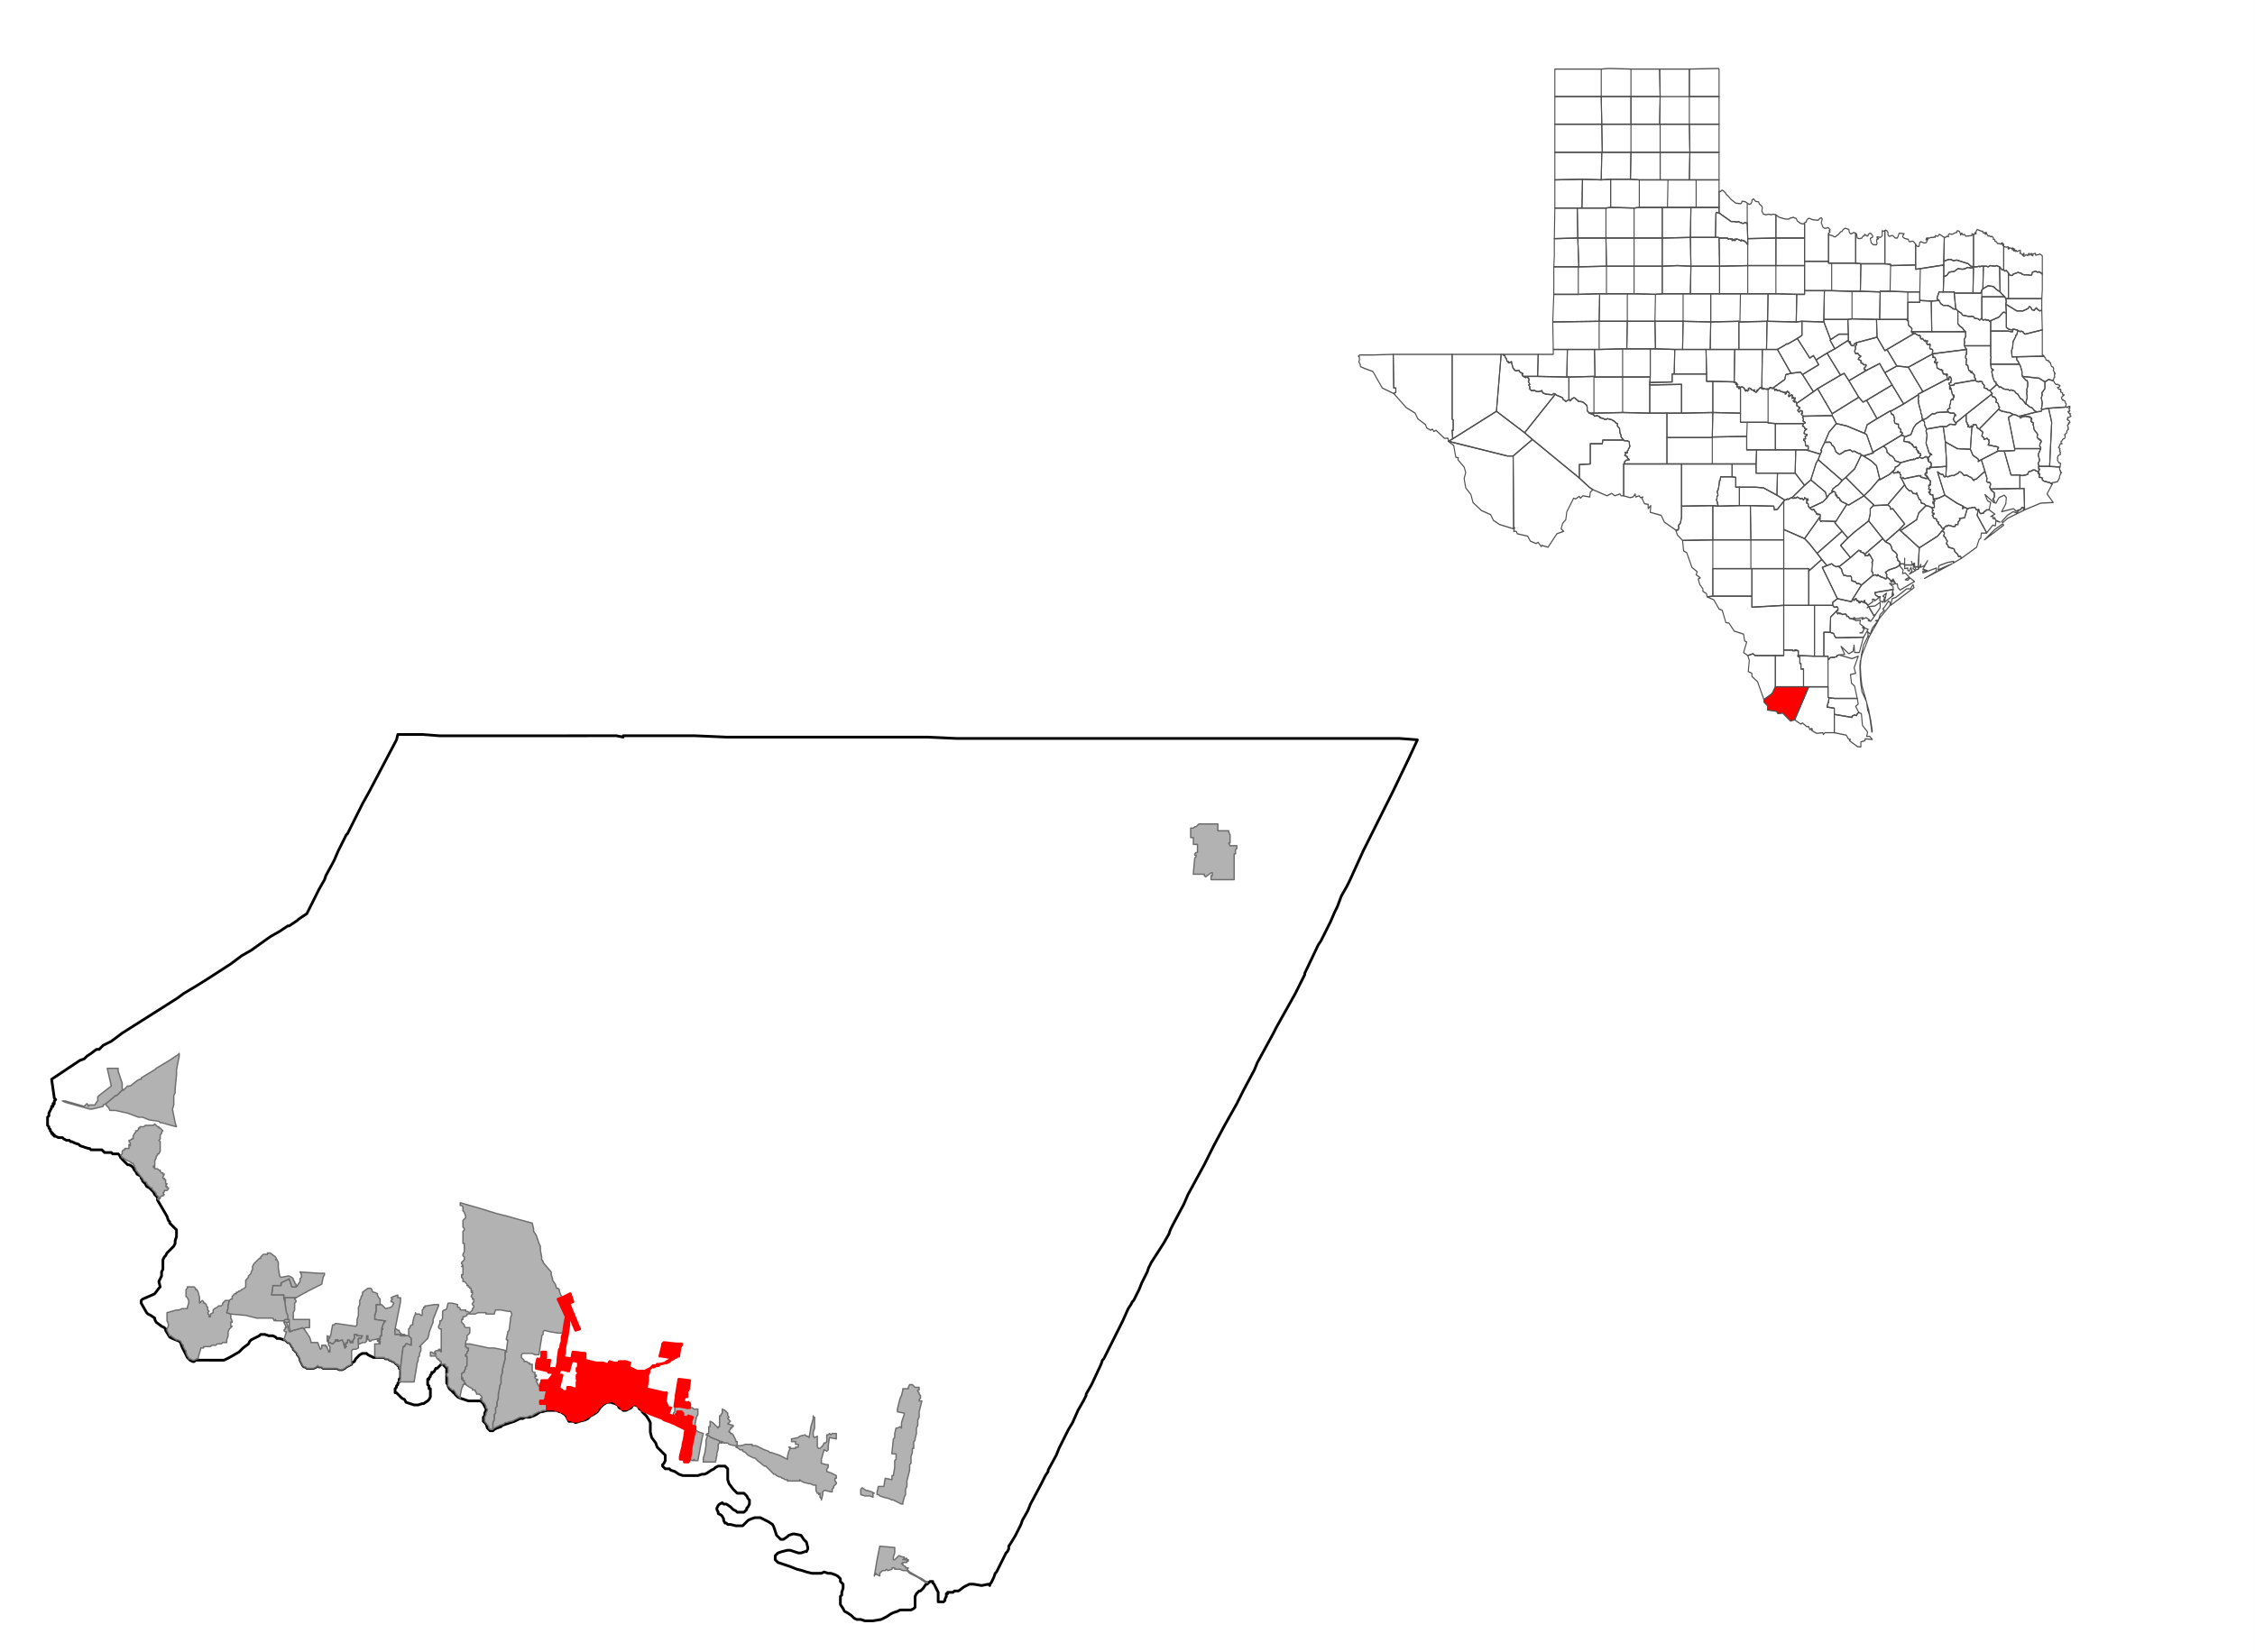 <svg xmlns="http://www.w3.org/2000/svg" width="1062.992" height="778.998" viewBox="0 0 797.244 584.249"><rect x="0" y="0" width="797.244" height="584.249" fill="#333333" stroke="none"/><clipPath id="a"><path d="M0 0v584.249h797.244V0H0z"/></clipPath><path clip-path="url(#a)" fill="#FFF" fill-rule="evenodd" d="M0 584.716V0h797.278v584.716H0z"/><clipPath id="b"><path d="M0 0v584.249h797.244V0H0z"/></clipPath><path clip-path="url(#b)" fill="none" stroke="#000" stroke-width=".96" stroke-miterlimit="10" stroke-linecap="round" stroke-linejoin="round" d="m471.84 322.602-1.44 3.36-3.36 6.721-.96 1.44-4.8 10.082v.48l-3.36 6.72-6.72 12.002-.96 1.92-5.76 10.562-.96 2.4-3.84 7.201-2.4 4.8-4.32 7.682-3.84 7.2-3.36 6.722-5.76 10.561-1.44 3.36-3.84 7.201-.96 1.92-.48 1.44-1.92 3.361-4.32 6.721-.96 1.92-.48 1.44-1.44 2.881-.48.96-.96 2.4-.96 1.92-.96 1.92-.48.481-.48.96-.96 1.44-1.92 4.32-.96 1.921-.96 1.92-.96 1.92-1.44 2.881-2.4 4.8-.48.48-.48 1.44-3.36 7.202-1.92 3.36v.48l-.48.96-.48.96-1.92 3.361-1.92 4.32-1.44 2.4-.48.961-2.4 4.8-.48.96-.96 2.401-2.88 5.28v.48l-.96 1.441-1.44 2.88-3.84 7.201-.96 2.4-1.92 3.361-.48 1.44-.48.96-.48.96-.48.96-.48.96-1.44 2.401-.96 1.44v.96l-.48.96-.48.48-.48.96-.48.96-.48.961-.96 1.92-.48.96-.48.96-.48.48-.48 1.44-.48.96-.48.961-.48.48v.48l-.48-.48-2.4.48-2.88-.48h-1.44l-.96.48-.96.48-1.92 1.44h-1.44l-.48.48h-1.92v.48h-.48v.96l-.48.96v.48l-.48.48h-1.92v-3.36l-.48-.96-.48-.96-.48-.96-.48-.48v-.48h-.96l-.48.48h-.48v.48h-.48l-.96 1.44-.48.48-.48.48h-.48l-.48.48-.48.48-.48.96V568.395l-.48.48-.96.48h-3.84l-.96.48-1.44.48-.96.48-1.44.96-.96.48-.96.48-2.88.48h-2.88l-1.44-.48h-1.44l-.96-.48-.96-.96-1.44-.96-.96-.48-.48-.96-.96-1.44v-2.88l.48-.48v-.96l.48-1.44v-1.441l-.48-.48-.48-.48v-.96l-.96-.96-.96-.48-1.44-.48h-.96l-1.44-.48-.96.48h-3.36l-1.92-.48-1.44-.48-1.92-.48-2.4-.96-2.88-.96-1.44-.481-.48-.48-.48-.48v-1.44l.48-.48.48-.48 1.44-.48 1.92-.48h.96l2.88.96h.96l1.44-.48h.48l.48-.96v-.48l-.48-1.92-.96-.961-.96-1.44-2.4-.48h-.48l-1.44.48-.48.48-1.44.96H276l-.96-.96-.48-.48-.48-1.44-.48-1.44-.48-.96-1.44-.96-.96-.48-.96-.481-.96-.48h-1.92l-1.44.48-.96.48-.48.48-.96.96-.48.48h-2.4l-1.92-.48h-.96l-.48-.48h-.48l-.48-.96v-.48l-.48-.96-.48-.48-.96-.48v-.48l-.48-.96v-.48l.48-.96.48-.48.96-.48.48.48h.96l1.44.96.96.96.96.48.48.48h2.4l.48-.48.48-.48v-.48l.48-.48.48-.96v-1.44l-.48-.48-.48-.961-.48-.48-.48-.48h-2.4l-.96-.96-.48-.48-1.44-1.92-.48-1.44V519.427l-.48-.48-.48-.48h-2.4l-.96.48-.48.48-.96.48-1.44.96-.96.48h-.96l-1.44.48H241.44l-1.44-.48-1.44-.96-1.44-.48-.48-.48h-1.44l-.48-.48-.48-.48v-.48l.48-.48.48-.96v-1.92l-.96-.961-.96-.96-.96-.96-.48-1.44-1.44-1.92-.48-1.921v-3.36l-.48-.96-.96-1.44-1.44-1.44v-.481l-.96-.48-.48-.96-.96-.48h-.96l-.48.96-.96.48-.96.48h-.96l-.48-.48-.96-.48-.48-.96-.96-.48-1.44-.48h-1.44l-1.44.96-.48.48-.48.48-.96 1.44-1.44.96-.96.48-.96.96-.96.48-1.92.48-1.44.48-.96-.48h-1.44l-.48-.96-.48-.96-.48-.48-1.44-.96h-.48l-.96-.48h-3.36l-1.92.48h-.48l-1.44.96-.96.48-1.44.48h-1.44l-.96.48h-.96l-.96.48-.96.48-1.44.48-1.44.48-1.44.48-.48.48-1.44.48-.96.48-.48.48h-.96l-.96-.96-.48-1.44-.96-.96v-1.44l.48-.48v-.96l.48-.96v-.48l-.48-.96-.48-.96-.48-.48-.48-.48h-4.32l-1.44-.48-1.44-.48-.96-.48-.48-.48-.48-.48v-.48h-.48v-.48h-.48v-.48h-.48l-.48-.481-.48-.96v-.48l-.48-.48V483.904l-.48-.481v-.48h-.48v-.48H156l-.48.48-.48.48-.48.48h-.48l-.48.96-.48.48h-.48v.48l-.48.48v.48l-.48.48v.48h-.48v1.92l.48.48v.961h.48v2.88l-.48.96-.48.48-1.44.96h-.48l-1.44.48h-1.44l-1.44-.48-1.44-.48-.48-.96-.96-.48-.48-.48-.48-.48-.48-.48-.48-.48h-.48v-1.44l.48-.48v-.48l.48-.48v-.48l.48-.48v-.96l.48-.48v-3.36h-.48v-.961h-.48v-.48h-.48l-.48-.48-.48-.48h-.48l-.48-.48h-.48l-.48-.48h-.96l-.48-.48H132l-.96-.48-.96-.48-.48-.48h-1.44l-.96.48-.48.48-.48.48-.48.48-.48.96-.96.48v.48l-.96.48-.96.48-.48.48-.96.48H120l-.96-.48H114.24l-.48-.48h-.96l-.48-.48-.48.48-.96.48h-2.4l-.48-.48h-.48l-.48-.48-.48-.96-.48-.96v-.48l-.48-.96-.48-.48v-.48l-.48-.48-.96-.96v-.48l-.48-.48-.48-.961-.48-.48h-.48l-.48-.48-.48-.48h-.48l-1.44-.48h-.96l-.48-.48-.96-.48h-1.44l-1.44-.48h-1.44l-.48.48-.96.48-1.92.96-.48.48-.48.96-1.92 1.44-1.44 1.44-3.36 1.92-1.92.96H69.12l-.48.48h-.48l-.96-.48-.96-.96-.96-1.92-.96-1.92-.48-1.44-.48-.48-2.4-.96-.96-.48-1.44-2.4v-.48l-.48-.48-.96-.48-1.92-1.441-.48-.96v-.48l-1.44-.96-.96-.48-.48-.48-1.92-3.36v-.961l.48-.48 3.36-1.44.96-.48 1.44-1.92.48-.48-.48-1.92.48-.961.48-.96v-1.44l.48-.96v-3.36l.48-.961.48-.48.48-.96 2.4-2.4.48-.96v-.96l.48-1.441v-2.4l-1.92-1.92-.48-.48v-.48l-.48-.48-.48-1.44-3.36-5.762v-.96l-.96-.96-.48-.96-.48-.48-.48-.48-.48-.48-.96-.48-.48-.96-.48-.48-.48-.48v-.48l-.48-.48v-.48l-.48-.48-.96-.48-.48-.961-.48-.48-.48-.96-.48-.48-.96-.48h-.48l-.48-.48-.48-.48-.48-.48-.48-.48v-.48h-.48l-.48-.96-.48-.48h-1.92l-.48-.48h-2.4l-.48-.481-.48-.48h-3.84l-.48-.48h-.48l-1.44-.48-1.44-.48-.48-.48-1.44-.48-.96-.48h-.48l-.48-.48h-.96l-.96-.48-.48-.48h-1.44l-.96-.48h-.48v-.48h-.48v-.48h-.48v-.48l-.48-.48v-.48l-.48-.481v-.48l-.48-.48v-2.88l.48-.48v-.96l.48-.96.48-.961v-.48h.48v-.48l.48-.48h-.48l.48-.48v-.48l.48-.48-.48-.48-.96-6.721 10.08-6.721 1.44-.48.96-.96 1.44-.96 1.92-1.44h.96l1.44-1.44 2.88-1.441 3.84-2.88 14.4-9.122 5.28-3.36 1.92-1.44 4.8-2.88 3.84-2.4 8.16-5.282 3.84-2.88 3.36-1.92 6.72-4.8 3.36-1.921 2.88-1.92h.48l2.88-1.92.48-.48 1.44-.96 1.44-.96 2.88-5.762 1.44-2.88 1.92-3.36.48-1.44 2.88-5.281 1.44-3.36.96-1.921 1.92-3.84.48-.48 5.28-10.562 2.4-4.32 9.6-18.243.48-1.92h8.64l6.24.48H217.92l2.4.48v-.48H245.76l11.04.48h71.04l10.56.48h156.48l6.239.48-2.88 6.24-5.76 12.002-6.72 13.442-1.44 2.88-2.4 4.801-4.8 10.562-.96 1.92-1.92 3.36-1.44 3.84-.96 1.921"/><g fill="#B2B2B2" fill-rule="evenodd" stroke="#6E6E6E" stroke-width=".48" stroke-miterlimit="10" stroke-linecap="round" stroke-linejoin="round"><path clip-path="url(#b)" d="m315.36 554.952-1.44.48-.48-.48-.48.48H312l-.48.48-.48.48v.96l-.96-.48-.48-.48v.48h-.48v.48l.96-5.76.96-4.8 5.28.48v1.92l-.48 1.44v.96h.48l1.44-1.44 1.44.48h.48v.48l-.48.48h.48l.48-.48h.48l-.48.48h.96v.48h-.48v.48h-1.44l-.48.48h.48v.48l.96.48v.48h.96l-.48.96h.48l.48.48 3.36 1.92.96.48 1.44.96h.48v.481h-.48l-2.88-1.92-2.88-1.44-.96-.96h-1.44l-.96-.48h-1.92v-.48h-.96v.48zM144 475.262h-.48l-.48.96h-.48l-.48 3.36v.48l-.48 3.841v.96-.96h-.48v-.96h-.48v-.48h-.48l-.48-.48-.48-.48h-.48l-.48-.48h-.48l-.48-.48h-.96l-.48-.48h-2.88l-.48-.48v-4.321h1.92l-.48-.48h.48v-.48h-.96v-.48h.96v-1.44h.48v-1.92l.48-.48h-.48l.48-1.44.48-.961.48-.48h-.48l-3.36-.48v-1.44l.48-1.44v-2.4h1.92l.96.96.48.48 1.92-.48.48-.48.48-.96-.48-.481h-.48v-.48l.48-.48-.48-.48.96-.48 1.44-.48v.96h.96v1.44l-1.92 9.601v1.92h1.92v.48h2.88l.48.48.48.48v2.401l-1.44-.48zM116.64 476.222l-.48-.48v-.96h.48l.96.48.48-.48.48-.48v-.48h.96v.48h-.48.48l1.44-.48.48.96.48 1.92.48-.48-.48-.96h.48v-.48h.48v-.96h.48l.48.48v.48h.48v-.48h.48v.48-.96l.48-.48v-1.44h.96v.48h1.92l-.48.96h-.96v3.36l-.96.48h-.96l-.48.48V482.462l-.96.48-.96.481-.48.48-.96.48H120l-.96-.48H114.24l-.48-.48h-.96l-.48-.48-.48.48-.96.48h-2.4l-.48-.48h-.48l-.48-.48-.48-.96-.48-.96v-.48l-.48-.96-.48-.48v-.48l-.48-.48-.96-.96v-.48l-.48-.48-.48-.961-.48-.48h-.48l-.48-.48-.48-.48h-.48l.48-1.44.48-1.44h-.48l-.48-.48.48-.48v-.48h.48l-.96-1.921h.48l-.48-.48.48-.48h.96v-1.44l-.48-.96-.48-3.36-.48-1.921v-.96H96l.48-3.36h2.88v-.96l2.88-1.441.96 2.88h1.44l.48-.48.96-1.44v-.96l.48-.48v-.96l-.48-.96 6.72.48h1.92v.48l-.48.96-.48 2.4-4.8 2.4-4.32 2.4h-3.84v2.401l.48 2.88.48.96v1.44h.48v.96h-.96l.48 1.441.48 1.92h.48l.96-.48 1.92-.48 1.44-.48.48.48 1.92 2.88.48 1.44v.48h2.4l.96 2.401.48-.48v-.96h1.44v.48h.48v.48l.48.96v.48h.48v-1.92zm0-3.36-.48.96v.96l-.48-.48v-1.92l.96.48z"/><path clip-path="url(#b)" d="M144.48 472.382v-2.4l.48-.48v-.48l.48-.48h.48v-.961l.48-1.92.48-.96v-.48.48h1.44l.48.48h.48v-1.92l.48-.48v-.48h.48v-.48h.48l2.88-.48h1.44v.48l-1.92 4.8v.96l-.96 2.4-.48 1.44v.48l-.48 1.44-.48.48-.48.48-1.44 1.441-.48.48h.48v1.44l-.48.96v.96l-.48.48v.96l-.48 1.44v.48l-.96 5.762H141.12l.48-.96v-3.84l.48-3.841v-.48l.48-3.36h.48l.48-.961h.48l1.44.48v-2.4l-.48-.48-.48-.48zm-2.88-.96.48.48h.96l.48.48h.48-2.4v-.48h-1.92v-1.92h.48l.48.48h.48v.48l.48.48zm-5.76-4.321h.48l-.48.48v-.48zM70.08 480.543h-.48l-.96.48h-.48l-.96-.48h-.48v-.48l-.48-.48-.48-1.44v-.48l-.48-.48-.48-.96v-.481l-.48-.48-.48-.96-.96-.48h-.48l-1.44-.96-.48-.48H60l-.96-1.92v-.48l.48-.96v-.961l-.48-.96v-2.88l3.36-.96h.96l.96-.48h1.92v-.48l.48-1.44v-.961l-.48-.96-.48-.48v-2.4l.48-.48v-.48h2.4l.48.48v.48h.48l.48.96.48 1.92v1.92l.48-.48.48-.48.48.48v.48h.48l.48.48v.48l.48.48v.96l.48.48-.48.48.48.96v.48h.48v-.96l.96-.48v-.96l.48-.48.96-.48.48-.48h.96l.48-.48v-.48l.48-.48.48-.48h1.44l-.48 1.92v.96l-.48 1.44 1.44.48v1.44l.48.96v.48h-.48V469.022h.48l-.48.48-.48.48-.48.96v1.44l-.48 1.44v.96h-1.44l-.48.48H76.8l-.48.481h-1.44l-.48.48H72v.48h-.96l-.96 3.36v.48zM39.36 392.691h-.48l-.48-.96-.48-.48-.48-.48v-.48l2.88-2.4.48-.48h.48l1.44-1.44.48-.48h.48l.48-.48.96-.961h.96l2.4-1.92.96-.48h.48v-.48l4.8-2.88.48-.48 4.8-2.881 2.88-1.92.48-.48v.96l-.96 4.8v1.92l-.48 4.801v1.44l-.48.96v3.36l-.48 1.441.48 2.4.48 2.4.48 1.44-1.92-.48-3.36-.96h-.48l-.48-.48-3.36-.48-2.4-.96h-1.44l-3.84-1.44-4.32-.96h-1.44zM116.16 473.822l.48-.96.48-1.44v-.48l.48-2.4h.48l.48-.481h.48l6.72.96.48-.48v-1.92l.48-1.44v-2.88l.48-.96V459.9l.48-.96v-.48l.48-.48v-.96l1.92-1.44h.96l.48.48v.48l.48.48h.48l.96.48v.48l.48.96.48.48v1.92h-1.44v2.4l-.48 1.44v1.44l3.36.48v.48l-.48.961-.48 1.44h.48l-.48.48v1.92h-.48v.96l-2.4.48h-.48l-.48.48h-.48v-.48h-.48v-1.44h-.48v1.92l-.48.48h-.96l-.96.48h-.48v-1.92h.96l.48-.96h-1.92v-.48h-.96v1.44l-.48.48v.96-.48h-.48v.48h-.48v-.48l-.48-.48h-.48v.96h-.48v.48h-.48l.48.961-.48.48-.48-1.92-.48-.96-1.44.48h-.48.48v-.48h-.96v.48l-.48.48-.48.48-.96-.48h-.48v-.96zM248.16 508.866l-1.44 7.681h-.96l-.48-.48v.48h-.48l-.96-.48.48-2.88v-.96l.96-4.8v-.48h.48v-.481l.48-.48.96.48 1.44.48-.48 1.92zM246.24 501.185l-.48 2.4v.96l-1.44-.48v-1.44l.48-1.44-1.44-.48v.48h-1.92v-1.44h-.48v-.48h-1.44v.48l-.48.48h.48v1.44h-.48l-.48-.48-.48-.48v-.96l.48-.48v-1.44l.48-.48h1.44l2.4.48h1.92l.48.48h1.44v1.92l-.48.96zM191.52 472.862l-.48 2.88-.48 3.36h-1.44l-.96-.48h-3.36l-.48.48v.96l.96.96v.48h.96l.48.48h.48v.48h.96v2.401l.48.48h.48v.96h.48v.48h-.48v.48l.48.48h.48v.48h-.48v.48l.48.48v.48l.48.48.48.48v.961h2.4v.48l-.48 1.92v.48l-.48.96h-1.44v.96h2.4v1.92l-.48.481H192l-.96.48h-.48l-1.92.96-.48.48h-.96l-.96.48h-2.4l-.96.48-1.92.96h-.48l-1.44.48h-.48l-.48.48-1.44.48-.96.48-.96.48-.48.48h-.48.48v-2.4l.48-.96v-1.92l.48-.48v-1.92l.48-.48v-1.44l.48-1.44v-1.44l.48-2.401v-.48l.48-.96v-2.4l.48-1.44v-.96l.48-1.921.48-1.92v-2.4h.48v-.48h-.48.48l.48-3.841h-.48v-.48l.48-1.92v-.48l.48-.48.48-3.841v-.48l.48-1.44-.48-.96h-.96l-2.4-.48h-1.92l-.48 1.44h-2.88v-.48h-2.88l-.96.48h-1.92v-.48l.48-.48.48-.48v-.48l.48-.48v-.48l-.48-.48v-.48l.48-.481v-.96h-.48v-.48l-.48-.48.48-.96v-.48h-.48l.48-.48h-.48v-.96h-.48v-.48h-.48v-.48h-.48v-.48l-.48-.48-.48-.48h-.48v-.961l-.48-.48v-.96h.48v-2.88h-.48l.48-.48-.48-.48v-.48l.48-.48.48-.48v-.961l-.48-.48v-.48l.48-.96v-2.88h-.48v-4.321l.48-.48v-.48l-.48-.48v-2.4l.48-.48.48-.48v-.481l-.48-1.44-.48-.48v-1.44l-.48-.48h-.48v-.96l6.72 1.92 6.24 1.92 3.84.96 3.36.96 5.28 1.44.48 1.92v.96l.96 1.44.96 2.881.48.96v1.44l.48 2.4v.961l.48.48v.48l2.88 3.36v.96l.48 1.44v.481l.96 1.44.48 1.44h.48l.48.48v.48l.48 1.44.48.48v.48l-1.44.48 2.88 6.242-.48 2.4-.48 3.36h-1.92l-2.88-.48-1.92-.48-.48.48v.96l-.48.48v.48zM253.44 514.147v.48l-.48 2.4h-4.32v-1.44l.48-1.44.48-2.88v-1.92l.48-1.44v-.48l1.44.96 2.4.96.96.48h.48v.48h-.48l-.48-.48v.48l-.48.48v1.44l-.48 1.92z"/><path clip-path="url(#b)" d="M156 478.142V469.982h-.48l-.48-.48v-.48l.48-.961v-.96h.48l.48-.96v-2.4l.48-.48h.48l.48-.48.48-1.92h1.44l1.92.48v.96h.48l.48.48v.48h1.92v.48h.48l.96.48-.48.48h-.48v.48l-.96.48h-.48v.96h-.48v.96l.48.48.48.48v.48l.48.48h1.44v1.92l-.48.48-.48.48v1.44l-.48.48V476.223l.48.48h.48v.96l-.48.48v.48l-.48.48v.48h.48v3.36l-.48.481v.48l-.48.96v.48h-.48l-.48.48v1.44h.48l-.48.48h.48v.48h.48v.96h.48l-.48.48h-.48v.48l-.48.961-.48 2.4v.96l-.48-.48-.48-.48-.48-.48-.48-.96-.48-.48h-.48l-.48-.48-.48-.48-.48-.48v-2.88l-.48-.96v-.48l.48-.48V483.422h-.48l-.48-.48v-.48H156v-.96h-.48v-.48h-.48v-.48h-.48l-.48-.96h-1.92v-1.44h.48l1.44.96v-.48l-.48-.48.48-.48h.96v-.48h.48v.48l.48.48zM43.68 385.49h-.48l-.48.48-1.44 1.44h-.48l-.48.48-2.88 2.4-.96.48v.481l-3.84.96h-.96l-8.64-2.4-.96-.48h.96l6.72 1.92.96-.96.48.48v.48l.48-.48h1.92l.48-.96.48-.48v-1.44l.48-.48 4.32-3.361-1.44-6.24h3.84v.96l1.44 4.32v1.92l.48.48zM264 514.147l-.48-.48-.96-.48v-.48h-.96l-.48-.48-.96-.48h.48v-.48h1.44l1.44-.48h2.4v.48h1.44l2.88 1.44 1.44.48.48.48h.48l2.88.96 2.88 1.44v-.96l.48-1.92.48-.96-.48-.48h.48v.48h1.92v-.48h.96v-.96h-.96v-.96h-1.44v-.96l2.4-.48.48-.48 1.92-.48.48.48h.48l.48.48.48-2.881v-.48l.96-3.36v-.96.48h.48v3.84l-.48 1.44v1.44l.48.48.96-.48v3.84l.48.48h.48l.96-.96.48-.96h.48l.48-.48v-2.4h.48l.48-.48.48.48.48-.48h1.44v1.92l-2.4-.48-.48 2.88v1.44l-.48.48-.96-.48-.96 3.361v1.44l1.92.48h.48v.96l-.48.48v.96l1.44.48.96.48.96.481v.96h-.48v.96l.48.48v.48l-.48.48-.48.48v.48l-.48.48v.96h-.48l-1.92-.48h-.48l-.48.48v.96l-.48 1.921v-.48l-.48-.48v-1.44l-.48.48v-.48h-.48l-.48-.96v-1.92h-.96l-.96-.48h-.48l-1.92-.48-.96-.48-.48-.48v.48h-4.32v-.48h-.96l-.48-.48h-.48l-.48-.48h-.48l-.96-.481-.48-.48h-.48l-1.44-1.44-.48-.48-.48-.48-.48-.48h-.48l-2.4-1.92-.96-.96h-.48l-1.92-.96-.48-.481zM436.32 301.96V311.08h-8.16v-1.44h.48v-.96h-.48l-1.92 1.44-.48-.48v-.48h-3.84v-.48l.48-5.28.48-.48v-.48h-.48v-.48l.48-.48h.48v-2.881h-1.44v-2.4h-.96v-3.36h.96l.48-.48h.48l.96-.961H430.56v2.4h3.84v.48l.48.96v2.88h-.48l.48.961h2.4v.96l-.48.48v1.44h-.48zM316.8 516.067v-1.92h-1.44v-.48l.48-4.8.48-.48v-1.44l.48-1.921h.48l.96-.48.48.48v-1.92l.48-1.44.48-1.44v-.48l-2.4-.48v-.961l.48-1.92.48-1.92.48-.96.48-1.92v-.481h1.92v-.48l.48-.96h.96l.48.48.48.48h1.44v.96h-.48v.48l.48.48v.48l.48.48v.96l-.48.48v.48h.96l-.96 3.841v1.92l-.48.96v1.92l-.48.96v1.921l-.48 1.92v.48l-.48.48v2.4h-.48v1.44l-.48 1.441v2.4l-.48.48v1.92l-.96 3.841v1.92l-.48.96v1.92l-.48.961-.48 1.92v.48h-.48l-.96-.48-1.92-.96h-.48l-.96-.48-1.92-.48-1.44-.48-.48-.48h-.48v-.96l.48-1.92h1.92l.48-2.88 2.4.48v-1.441h.48l.48-2.88v-2.4l.48-.48zM257.28 510.307h-1.44l-.48-.48h-.48l-.96-.48-2.4-.96-1.44-.96h-.48l.48-.48h.48v-2.401h.48v-1.92l.96.48.48.48.48.48.48.48.48.48v-.48h.48v-3.84h.48v-.48l.48-.48v-1.441l.96.48.48.48.48.48v.96l.48.48-.48.48.48.48.48.48-.48.48-.48.48 1.92.48v.48h-.48v.48h-.48v.48l-.48.48v.481h.48v.48h.48l.48.48.48.96.48.96v.48h.48v1.44h-.96l-1.92-.48-.48-.48zM57.6 399.892l-.48.48v.48l-.48.48v1.44l-.48.48.48.48V407.094l-.48.96h-.48v.48l-.48.48v.48l-.48.96v1.92h-.48v.48h.48v.48h.96l.48.48h.48v.481l.48.48h.48v.48h.48l-.48.96v.48h.48v.48h.48v1.44h.48l-.48.96h.48v.48h.48v.48l-.48.48h-.96v.48l-.48.481.48.48-.48.48h-.48l-.48.48v.48h-.48v.48l-.48-.48.48-.48-.96-.96v-.48l-.48-.48-.48-.48-.48-.48v-.48h-.48l-.48-.48-.96-.96v-.48l-.96-.48-.48-.96-.48-.48-1.44-1.921-.48-.48v-.48l-.48-.96-.48-.96h-.48l-.48-.48-.96-.48-.96-.48-.48-.48h-.48l-.48-.96.48-.48v-.961l.48-.48h.48v-.48h1.44v-1.44l.48.48v-.96l-.48-.48v-.48h.48l.48-.48h.48v-.96l.48-.96.48-.48v-.48h.48l.48-.48v-.481h.48v-.48h1.44l.48-.48h2.88l.48-.48.48.48.48.48h.48v.48h.48l.96.96z"/><path clip-path="url(#b)" d="m177.12 489.184-.48.96v.48l-.48 2.4v1.44l-.48 1.44v1.44l-.48.48V499.746l-.48.48v1.92l-.48.96v2.4h-.96l-.48-.48v-.48l-1.44-1.92v-1.44l.48-.96v-.48l.48-.96v-.48l-.48-.48v-.48l-.48-.96-.48-.48-.48-.48v-.48h-.48v-.48h.48v-.48l-.48-.48-.48-.48h-.96v-.48l-.48-.48v-.48h-.96v-.481l-.96-.48-1.44-.96v-.48h-.48v-.96h-.48v-.48h-.48l.48-.48h-.48v-1.44l.48-.48h.48v-.48l.48-.96v-.481l.48-.48v-3.36h-.48v-.48l.48-.48v-.48l.48-.48v-.96h-.48l-.48-.48v-.961h1.44l6.72 1.44h1.92l2.4.48 1.92.48h-.48.48v.48h-.48v2.4l-.48 1.92-.48 1.921v.96l-.48 1.44v2.4zM100.32 467.1h-2.88v-.48l-.48.48-.48-.96h-5.76l-3.84-.96-5.28-.48-1.44-.48.48-1.44v-.96l.48-1.92.48-.48h.48v-.96l.48-.48.48-.48h.48v-.48H84l.48-.48h.48l.48-.48.96-.48.48-.48v-2.401l.48-.48.48-.48v-.48l.48-.48.48-.48v-.48l.48-.96v-.96l.48-.96.48-.48.48-.48.48-.48.48-.481h.48v-.48l.48-.48.48-.48h1.44v-.48h.96l1.92 1.44.48.96h-.48.48l.48.96v1.92l.48 2.88.48.48 2.4-.48h.48l.96.48.48.48v.481l.48.48v.48l.48.48v.48h.48l-.48.48h-1.44l-.96-2.88-2.88 1.44v.96h-2.88l-.48 3.36h4.32v.96l.48 1.921.48 3.36.48.96v1.44h-.96l-.48.48zm1.44-.48v-1.44l-.48-.96-.48-2.88v-2.4h3.84l-.48.48.48.48v.48l-.48.48v2.4l-.48.96v2.4h5.76v2.881H108l-.48.48-.48-.48-1.44.48-1.92.48-.96.48-.48-1.92v-2.4h-.48zM306.72 527.109l1.44.48.96.48h-.48v1.44l-.96-.48h-1.92l-1.44-.48v-1.92l.48-.48 1.44.96h.48z"/></g><path clip-path="url(#b)" fill="red" fill-rule="evenodd" stroke="red" stroke-width=".96" stroke-miterlimit="10" stroke-linecap="round" stroke-linejoin="round" d="m206.88 481.023 3.84.96h2.4l1.44.48h.48l.48-.96 1.44.48h1.92v-.48h2.4l1.44.48-.48 1.44.96.48.96.48.96.48h2.4l.48.48v-.48l.96-.48.96-.48.48-.48.48-.48h1.44v-.48h.96l1.92-.48.48-.48.96-.48 1.44-.96h.48l.96-.48h-2.4l-.48.48-2.88-.48h-.48l.96-3.841v-.48l.48-.48 4.32.48h1.92v.48l-.48.48-.48 2.88v.48h-.48l-.48.48h-.48l-.48.48-.96.48-.48.48-.96.48h-.48l-1.92.48-.48.48h-1.44v.481h-.96l-.48.48-.48.48-.96.48H228h1.44v.48l-.48.96v1.92l-.48 2.881 6.24 1.44h.96l-.48 2.88.96 2.4h.96l-.96 2.401 1.44.48h.48l.48.48.48.48h.48v-1.44h-.48l.48-.48v-.48h1.44v.48h.48v1.44h1.92v-.48l1.44.48-.48 1.44v1.44l1.44.48v.48l-.48.48h.48l-.48 1.921-.96 4.8v.96l-.48 2.881-.48.96h-1.44v-.96h-1.44v-.96l.96-3.84v-.48l.48-1.92.48-3.361-3.84-1.92-2.4-.96-1.44-.48-.48-.48-3.84-1.44-3.36-1.441-.48-.96h-.48l-.96-.96-.48-.48h-.48l-.48.48-1.44.96-.48.48h-1.92l-.48-.96-.96-.48v-.48h-.48v-.48h-.48l-.96-.48h-.96l-.96.48h-.48l-.96.48h-.48v.48l-1.44 1.44-.48.96h-.48l-.96.96-.96.48-2.4 1.44h-.96l-.48.48h-1.92l-.48-.48h-.96v-.48h-.48v-.96l-.48-.48-1.44-.96h-.48l-.48-.48h-.96l-.96-.48h-2.4v-1.92h-2.4v-.96h1.44l.48-.96v-.48l.48-1.92v-.48h-2.4V489.663l.48-.96v-.48h2.4l1.92-2.4-.96-.48h-.96v-.48l-4.32-.96v-1.441l.48-1.92.96.48.48-1.44v-1.44h1.44v1.92l-.48.96h1.92l-.48 2.88h1.92l.48.48.48-.48.48-2.4v-.96l.48-3.36.48-.48v-.961l.48-1.44v-1.44l.48-1.44.48-3.361.48-2.4-2.88-6.241 1.44-.48 2.88-1.44.96 2.88-1.44.48 3.36 8.161.48.96-1.44.48-2.4-5.76v3.84l-.48 3.36-.48 2.4-.48 2.401v1.44l-.48 1.92 2.88.48.48-2.4 4.32.48v2.4zm-2.88 3.84v-.96l.48-.48v-2.4h.48v-.48H204v.96l-1.92-.48v.48l-.48 1.44-.48 1.92-1.92-.48h-1.44v.48l-.48 1.44h1.44l-.96 3.84v.961l.96.48v.48h1.92v-1.44h.96l1.44.48h.96v-2.4l.48-.96H204v-1.44l.48-.48v-.48l-.48-.48zm39.84 3.36-.48 3.361h-.48v2.4h-.96l-.48.48h.48l-.48.96.48.48h.48-.48v.96h.96v-.48l.48-.48.48.48v1.44h-.96l-2.4-.48h-1.92l.48-3.36v-.48l.96-5.76 3.84.48z"/><g stroke-miterlimit="10"><path d="m402.24 26.403.48.48v21.603h-27.36V26.884l26.88-.48M294.24 48.486V26.884l6.72-.48 20.64.48v21.602h-27.36M294.24 48.486h-42.72V26.884h42.72v21.602M321.6 48.486V26.884H348l.48 21.602H321.6" clip-path="url(#a)" style="fill:none;stroke:#4e4e4e;stroke-width:.96;stroke-linecap:round;stroke-linejoin:round;stroke-miterlimit:10" transform="matrix(.384 0 0 .451 453.125 12.3)"/><path d="M348.48 48.486 348 26.884h27.36v21.602h-26.88M348 70.09l.48-21.604h26.88V70.09H348M402.72 70.09h-27.36V48.485h27.36V70.09" clip-path="url(#a)" style="fill:none;stroke:#4e4e4e;stroke-width:.96;stroke-linecap:round;stroke-linejoin:round;stroke-miterlimit:10" transform="matrix(.384 0 0 .451 453.125 12.3)"/><path d="M348 70.09h-26.4V48.485h26.88L348 70.09M251.52 70.09V48.485h42.72l.48 21.603h-43.2" clip-path="url(#a)" style="fill:none;stroke:#4e4e4e;stroke-width:.96;stroke-linecap:round;stroke-linejoin:round;stroke-miterlimit:10" transform="matrix(.384 0 0 .451 453.125 12.3)"/><path d="m294.72 70.09-.48-21.604h27.36V70.09h-26.88" clip-path="url(#a)" style="fill:none;stroke:#4e4e4e;stroke-width:.96;stroke-linecap:round;stroke-linejoin:round;stroke-miterlimit:10" transform="matrix(.384 0 0 .451 453.125 12.3)"/><path d="m295.2 92.172-.48-22.083h26.88v22.083h-26.4M348.48 70.09v22.082H321.6V70.089h26.88M348.48 92.172V70.089h26.88l.48 22.083h-27.36" clip-path="url(#a)" style="fill:none;stroke:#4e4e4e;stroke-width:.96;stroke-linecap:round;stroke-linejoin:round;stroke-miterlimit:10" transform="matrix(.384 0 0 .451 453.125 12.3)"/><path d="m375.84 92.172-.48-22.083h27.36v22.083h-26.88M251.52 92.172V70.089h43.2l.48 22.083h-43.68M302.88 113.295l-8.64.48.48-21.603h26.88l-.48 21.123h-18.24" clip-path="url(#a)" style="fill:none;stroke:#4e4e4e;stroke-width:.96;stroke-linecap:round;stroke-linejoin:round;stroke-miterlimit:10" transform="matrix(.384 0 0 .451 453.125 12.3)"/><path d="M348.48 113.775h-19.2l-8.16-.48.48-21.123h26.88v21.603M375.36 113.775l.48-21.603h26.88V113.775h-27.36" clip-path="url(#a)" style="fill:none;stroke:#4e4e4e;stroke-width:.96;stroke-linecap:round;stroke-linejoin:round;stroke-miterlimit:10" transform="matrix(.384 0 0 .451 453.125 12.3)"/><path d="M375.36 113.775h-26.88V92.172h27.36l-.48 21.603M276.96 113.295l-25.44.48V92.172h43.2l-.48 21.603-17.28-.48" clip-path="url(#a)" style="fill:none;stroke:#4e4e4e;stroke-width:.96;stroke-linecap:round;stroke-linejoin:round;stroke-miterlimit:10" transform="matrix(.384 0 0 .451 453.125 12.3)"/><path d="M251.52 135.858v-22.083l25.44-.48-.48 22.563h-24.96" clip-path="url(#a)" style="fill:none;stroke:#4e4e4e;stroke-width:.96;stroke-linecap:round;stroke-linejoin:round;stroke-miterlimit:10" transform="matrix(.384 0 0 .451 453.125 12.3)"/><path d="m276.48 135.858.48-22.563 17.28.48 8.64-.48v22.083l-4.32.48h-22.08" clip-path="url(#a)" style="fill:none;stroke:#4e4e4e;stroke-width:.96;stroke-linecap:round;stroke-linejoin:round;stroke-miterlimit:10" transform="matrix(.384 0 0 .451 453.125 12.3)"/><path d="m329.28 135.378-4.8.48-21.6-.48v-22.083h18.24l8.16.48v21.603M350.4 135.378h-21.12v-21.603h26.4l-.48 21.603h-4.8M402.72 135.378H381.6v-21.603h21.12v21.603M381.6 135.378H355.2l.48-21.603h25.92v21.603" clip-path="url(#a)" style="fill:none;stroke:#4e4e4e;stroke-width:.96;stroke-linecap:round;stroke-linejoin:round;stroke-miterlimit:10" transform="matrix(.384 0 0 .451 453.125 12.3)"/><path d="M402.72 139.698v-16.802h1.44l.96-.96h.96l2.4 1.92.96 1.44 1.44.96 2.88 2.88 4.32 2.881 4.32.48.96-.48.48-1.44h.96l2.4.48 1.44.96v15.362l-.48.48-.96-.48h-.96l-.96.48h-.96l-4.32-1.44-.96.48-2.4-.48h-2.88l-11.04-6.72M455.04 159.38l-25.92.48-.48-12.48v-15.363l1.92.96 1.44-.48.96-1.44v-1.44l1.44-.96 1.92 1.92 2.88.48.48 1.44 2.4 1.92.48 1.44-.48 2.401.96 1.44.48.96 2.4.48 2.4-.48 2.4.48 1.92-.48 2.4.48v18.243M350.4 159.38v-24.002H376.8l-.48 23.523-25.92.48" clip-path="url(#a)" style="fill:none;stroke:#4e4e4e;stroke-width:.96;stroke-linecap:round;stroke-linejoin:round;stroke-miterlimit:10" transform="matrix(.384 0 0 .451 453.125 12.3)"/><path d="M402.72 139.698h-.96l-.96-.48-.96.48-.48 19.203h-23.04l.48-23.523h25.92v4.32M324.48 159.38v-23.522l4.8-.48h21.12v24.003h-25.92M298.56 159.38v-23.522l4.32-.48 21.6.48v23.523h-25.92M272.64 159.38l-.48-23.522h26.4v23.523h-25.92" clip-path="url(#a)" style="fill:none;stroke:#4e4e4e;stroke-width:.96;stroke-linecap:round;stroke-linejoin:round;stroke-miterlimit:10" transform="matrix(.384 0 0 .451 453.125 12.3)"/><path d="m251.04 159.86.48-24.002h20.64l.48 23.523-21.6.48M429.12 159.86v4.801l-.96-.96-.48-.96-.96-.48-.48-.48h-.96v-.48h-.96l-.96-.48-.48.96-.48-.48-2.4-.96h-.96l-.96-.48-.48 1.44h-.48l-.48-.96-.48.96-.48-.48-.96.48v-1.44l-.48.48-1.92-.48-.96.48-.96-.96h-7.68l-.48-.48h-2.88l.48-19.203.96-.48.96.48h.96l11.04 6.721h2.88l2.4.48.96-.48 4.32 1.44h.96l.96-.48h.96l.96.48.48-.48.48 12.482M455.04 159.38v-18.242l2.88 1.92 3.84.96 1.92.48h3.36l1.44-.96h.96l1.92-.48.48.48 1.92.48.96 1.921 2.88 1.92 2.4.48 1.44-.48v11.522h-26.4" clip-path="url(#a)" style="fill:none;stroke:#4e4e4e;stroke-width:.96;stroke-linecap:round;stroke-linejoin:round;stroke-miterlimit:10" transform="matrix(.384 0 0 .451 453.125 12.3)"/><path d="M481.44 177.623V147.86l.48-.96h.96l.48-1.44 1.44-1.44h1.44l2.4.96 5.28.48 1.44-1.44 1.44-.48.959.96-.96 2.88 1.44 3.36 1.44.96h1.44l1.92-.48 1.92 1.44v.481l-.96.48.96.96-1.44.96V177.623h-22.08" clip-path="url(#a)" style="fill:none;stroke:#4e4e4e;stroke-width:.96;stroke-linecap:round;stroke-linejoin:round;stroke-miterlimit:10" transform="matrix(.384 0 0 .451 453.125 12.3)"/><path d="M503.519 177.623V156.02l.96.96 2.4.48 1.92.96h.96l2.88-1.92 1.92-1.92 1.44-.48.96-1.44 1.92-.96 3.36.96.48 2.4.96.96h.96l1.92-.96 1.92.48v23.523H503.519v-1.44M636.959 181.944V156.5h.96l.48-1.44.48.96h.48v-1.92l.96-1.44 4.32 1.44h.96v.96l.48.48 1.44-.48h.48l-.48.96.48.48.96-1.44v.96l.96.96.48.96.96-.48 1.44.96.96-.48.48.48.96.48v1.44h.96l.48.481v.96l1.44.48.96 1.44h1.92l.96.48.96-.96h.96l-.96.48v.48h1.92l-.96.96h.96l-.48.48.48.48v18.243h-1.44l-2.4-2.4-1.44-.48-1.44-.48-1.44.48-4.32-.48-1.92.96-1.44-.48h-5.28l-.96.48-.48-.48-2.4.48h-2.88M583.679 180.504l-23.04.48v-.96l-5.28-.48V153.62l.48-.48 1.44.48.96 1.44v1.92l.96.96h.96l1.44-.48h.96l2.4 1.92h1.92l.48-.96.96-2.4.48-.48 4.32.48-1.44 1.92.48.96 1.92.96 2.88.48.48 1.441.48.48 3.36-.48 2.4 2.4v16.323" clip-path="url(#a)" style="fill:none;stroke:#4e4e4e;stroke-width:.96;stroke-linecap:round;stroke-linejoin:round;stroke-miterlimit:10" transform="matrix(.384 0 0 .451 453.125 12.3)"/><path d="M555.359 179.543h-22.08l-4.8-.48V155.54l.48.48.48.48.48 2.88 1.92.48 2.4-.48.96-1.44 1.44-.48v-.96l1.92.96.48.48.96-.48v-.96l1.92-.96.96.48 1.44 1.92-.48.96-1.44.48-.48.48.96 3.361 1.92 1.44h2.88l.48-.96-.48-2.88 1.92-.96-1.44-.48v-.96h.48l2.4.48.96-.48.96-.96v-3.841l.96.48 1.44-.48v25.923M636.959 181.944l-2.4-.48-2.4-1.92-10.56-2.881-3.36.48-1.92-.96h-2.4l-4.32 1.44.48-18.722h.96l1.44-.96 1.44.48v-1.92l.96-.48 2.4.48 3.36-1.44h.96v-.96l.48-.481 1.92.48.96 1.92 1.44-.48-.48.48-.96.48v.48l1.44-.96.96.96 1.44-.48.96 1.44 5.76-.48v-1.44l1.44.48v25.444" clip-path="url(#a)" style="fill:none;stroke:#4e4e4e;stroke-width:.96;stroke-linecap:round;stroke-linejoin:round;stroke-miterlimit:10" transform="matrix(.384 0 0 .451 453.125 12.3)"/><path d="M583.679 180.504V164.18l.96 1.44 1.92.48.48-.96.48-2.4.96-.48 2.88.96h1.44l.96-.48.48-1.44.96-1.44h-.48l-1.44.96v-.48l.48-.96h2.88l.96-.48h2.4l.96-.48.48.48.48-.48v-.96h.48l.96.48h.96l.96-1.44h.48l4.32 2.4-.48 18.722v2.88l-21.6 2.88-4.32.481v-3.36M376.8 181.464l-.48-22.563H402.24l.48.48.48 22.083h-26.4" clip-path="url(#a)" style="fill:none;stroke:#4e4e4e;stroke-width:.96;stroke-linecap:round;stroke-linejoin:round;stroke-miterlimit:10" transform="matrix(.384 0 0 .451 453.125 12.3)"/><path d="m376.8 181.464-12.48-.48-13.92.48V159.38l25.92-.48.48 22.563" clip-path="url(#a)" style="fill:none;stroke:#4e4e4e;stroke-width:.96;stroke-linecap:round;stroke-linejoin:round;stroke-miterlimit:10" transform="matrix(.384 0 0 .451 453.125 12.3)"/><path d="M324.48 181.464V159.38h25.92v22.083h-25.92M299.04 181.464l-.48-22.083h25.92v22.083h-25.44M481.44 180.984h-26.4V159.38h26.4v21.602" clip-path="url(#a)" style="fill:none;stroke:#4e4e4e;stroke-width:.96;stroke-linecap:round;stroke-linejoin:round;stroke-miterlimit:10" transform="matrix(.384 0 0 .451 453.125 12.3)"/><path d="m299.04 181.464-25.44.48-.96-22.563h25.92l.48 22.083M403.2 181.464l-.48-22.083h7.68l.96.96.96-.48 1.92.48.48-.48v1.44l.96-.48.48.48.48-.96.48.96h.48l.48-1.44.96.48h.96l2.4.96.48.48.48-.96.96.48h.96v.48h.96l.48.48.96.48.48.96.96.96v16.323l-25.92.48M455.04 180.984h-25.92V159.86l25.92-.48v21.603" clip-path="url(#a)" style="fill:none;stroke:#4e4e4e;stroke-width:.96;stroke-linecap:round;stroke-linejoin:round;stroke-miterlimit:10" transform="matrix(.384 0 0 .451 453.125 12.3)"/><path d="M273.12 181.944h-22.56l.48-9.121V159.86l21.6-.48.96 22.563h-.48M664.799 184.344v-18.242l2.88.48.96-.48.48.48.96.48-1.44.48.48.48.96-.48.48-.48 1.44.48.96-.48v.48h.96v.48h-.96l-.48.48h.96l1.44-.48v.48l-.96.48v.48h.48l1.92-.48-.48.96.48-.48.96.48.96-.48 1.92-.48v1.44l-.48.48v.48h.96l.96.96h.96l.48-.96h.48v.96l-1.44.48 1.44.96 1.92-1.44 1.44.96.48-1.44.96-.48v1.44l1.92-1.44.48.48-.48.96 1.44.48v-1.44l2.4-.48v1.44l2.88-.48.96-.48.96.48 1.44.96v14.402l-1.92-1.44h-.48l-.48-.48-1.44.48-1.92-.96-2.88.96-.48.96v.96l-1.44.48-2.4-.48h-3.36l-1.92-.48-.96-.96h-1.44l-.96-.48-4.8 1.44-.48.96h-1.92l-.96-.48-.96-1.44-1.92-1.92-1.44.48-.96-.96M609.599 189.625V177.624l4.32-1.441h2.4l1.92.96 3.36-.48 10.56 2.88 2.4 1.92 2.4.48-.48.48-1.44.48-3.36-.48-2.4.96-2.4.481-4.32-.48-2.88 1.92-1.44.48h-1.44l-2.4.48-1.92 2.4-2.88.96M481.44 200.666V177.624h22.079v1.44h2.88v21.602H481.439M506.399 200.666v-21.603h22.08l4.8.48-.48 21.603h-7.68l-18.72-.48" clip-path="url(#a)" style="fill:none;stroke:#4e4e4e;stroke-width:.96;stroke-linecap:round;stroke-linejoin:round;stroke-miterlimit:10" transform="matrix(.384 0 0 .451 453.125 12.3)"/><path d="M560.159 201.146h-9.12v.48l-18.24-.48.48-21.603h22.08l5.28.48v.96l-.48 20.163M609.119 201.626h-3.84l-1.92 4.8.48.961 1.44.96-7.2.48-10.56-.48v-6.72l.48-18.243 21.6-2.88v9.12l-.48 12.002M560.159 201.146l.48-20.162 23.04-.48v3.36l4.32-.48-.48 18.242h-11.04l-16.32-.48M661.439 201.626l-3.36-1.92-2.4-1.92-.96-.48-4.32-.48-4.8 2.4.48-17.762h2.88l1.44.48 1.92-.96 4.32.48 1.44-.48 1.44.48 1.44.48.48 19.682M403.2 203.066v-21.602l25.92-.48v22.082H403.2M447.84 203.066h-18.72v-22.082h25.92v22.082h-7.2M474.24 203.547l-19.2-.48v-22.083h26.4V203.546h-7.2M350.4 203.066v-21.602l13.92-.48 12.48.48-.48 21.602H350.4" clip-path="url(#a)" style="fill:none;stroke:#4e4e4e;stroke-width:.96;stroke-linecap:round;stroke-linejoin:round;stroke-miterlimit:10" transform="matrix(.384 0 0 .451 453.125 12.3)"/><path d="m376.32 203.066.48-21.602h26.4v21.602h-26.88M644.639 200.186l-.96 2.4h-7.2l.48-20.642h2.88l2.4-.48.48.48.96-.48h2.4l-.48 17.762-.96.96M344.16 203.547l-19.68-.48v-21.603h25.92v21.602l-6.24.48M318.24 203.066h-19.2v-21.602h25.44v21.602h-6.24M292.8 203.066l-19.68.48v-21.602h.48l25.44-.48v21.602h-6.24M273.12 203.547h-22.56v-21.603h22.56v21.603" clip-path="url(#a)" style="fill:none;stroke:#4e4e4e;stroke-width:.96;stroke-linecap:round;stroke-linejoin:round;stroke-miterlimit:10" transform="matrix(.384 0 0 .451 453.125 12.3)"/><path d="M636.479 202.586h-17.28v-.96h-10.08l.48-12.001 2.88-.96 1.92-2.4 2.4-.48h1.44l1.44-.48 2.88-1.921 4.32.48 2.4-.48 2.4-.96 3.36.48 1.44-.48.48-.48-.48 20.642M669.119 206.907h-2.4l-.96-1.44-2.88-2.4-1.44-1.44-.48-19.683 2.4 2.4h1.44l.96.96 1.44-.48 1.92 1.92v20.163" clip-path="url(#a)" style="fill:none;stroke:#4e4e4e;stroke-width:.96;stroke-linecap:round;stroke-linejoin:round;stroke-miterlimit:10" transform="matrix(.384 0 0 .451 453.125 12.3)"/><path d="m700.319 199.706-.48 7.201h-30.72v-20.163l.96 1.44.96.48h1.92l.48-.96 4.8-1.44.96.48h1.44l.96.96 1.92.48h3.36l2.4.48 1.44-.48v-.96l.48-.96 2.88-.96 1.92.96 1.44-.48.48.48h.48l1.92 1.44v12.002M665.759 205.467h-21.12v-5.28l.96-.961 4.8-2.4 4.32.48.96.48 2.4 1.92 3.36 1.92 1.44 1.44 2.88 2.4M622.559 216.508l-.96-.96-.96-.48-1.44-12.482h24.48l.96-2.4V222.27l-1.92 1.44-1.44-.96-3.36-.48-.48-.96-1.44-.48h-3.36l-5.76-.96-.96-1.44-3.36-1.92M473.76 225.15l.48-21.603h7.2v-2.88h18.239l-.48 22.562v1.92l-20.16-.48-5.28.48" clip-path="url(#a)" style="fill:none;stroke:#4e4e4e;stroke-width:.96;stroke-linecap:round;stroke-linejoin:round;stroke-miterlimit:10" transform="matrix(.384 0 0 .451 453.125 12.3)"/><path d="m499.199 223.23.48-22.564h6.72l18.72.48v21.603l-3.84.48h-22.08M550.559 223.23h-2.88l-22.56-.481v-21.603h7.68l18.24.48-.48 21.603" clip-path="url(#a)" style="fill:none;stroke:#4e4e4e;stroke-width:.96;stroke-linecap:round;stroke-linejoin:round;stroke-miterlimit:10" transform="matrix(.384 0 0 .451 453.125 12.3)"/><path d="m550.559 223.23.48-21.604v-.48h9.12l16.32.48v21.603h-25.92M587.519 208.347v1.44h-11.04v-8.16h11.04v6.72M620.639 215.068h-1.92l-2.4-1.44-1.92-.96-1.44-.48h-3.84l-2.4-1.44-1.44-2.4-1.44-.961-.48-.96 1.92-4.8h13.92v.96l1.44 12.481M447.36 224.67h-.48l-24.96.48.48-22.084H447.84l-.48 21.603M420.96 225.15v-.48l-25.92.48v-22.084h27.36l-.48 22.083h-.96" clip-path="url(#a)" style="fill:none;stroke:#4e4e4e;stroke-width:.96;stroke-linecap:round;stroke-linejoin:round;stroke-miterlimit:10" transform="matrix(.384 0 0 .451 453.125 12.3)"/><path d="m395.04 225.15-25.44-.48v-21.604H395.04v22.083M369.6 224.67h-25.92l.48-21.123 6.24-.48h19.2v21.602M343.68 224.67h-25.44v-21.604h6.24l19.68.48-.48 21.123M318.24 224.67h-25.92l.48-21.604H318.24v21.603M473.76 225.15l-26.4-.48.48-21.604h7.2l19.2.48-.48 21.603" clip-path="url(#a)" style="fill:none;stroke:#4e4e4e;stroke-width:.96;stroke-linecap:round;stroke-linejoin:round;stroke-miterlimit:10" transform="matrix(.384 0 0 .451 453.125 12.3)"/><path d="m249.6 225.15.96-21.603h22.56l19.68-.48-.48 21.602-42.72.48M644.639 222.269v-16.802h21.12l.96 1.44.48 2.88-.48.48v.96l.48 6.721h-.96l-1.44-.48-.96.48-3.36 3.36-7.68 2.881-.96.48-.96-.96h-2.4l-.48-.48-2.4.48-.96-1.44" clip-path="url(#a)" style="fill:none;stroke:#4e4e4e;stroke-width:.96;stroke-linecap:round;stroke-linejoin:round;stroke-miterlimit:10" transform="matrix(.384 0 0 .451 453.125 12.3)"/><path d="M699.839 206.907v9.121l-1.92.48-2.4-1.44-.48-.96-1.44.96-.48.96h-.48l-1.92-.48-.96-1.92-1.44-.48-.96 1.44-4.8 1.92h-5.76l-10.08-5.28v-.96l.48-.48-.48-2.881h33.12M579.839 232.83l.48-2.4-.96-.96-1.92-1.44-.48-.96v-2.88h-.96l-.48-.96h.96v-13.443h11.04v-1.44l10.56.48.48 24.003h-18.72" clip-path="url(#a)" style="fill:none;stroke:#4e4e4e;stroke-width:.96;stroke-linecap:round;stroke-linejoin:round;stroke-miterlimit:10" transform="matrix(.384 0 0 .451 453.125 12.3)"/><path d="m598.559 232.83-.48-24.003 7.2-.48 1.44 2.4 2.4 1.44h3.84l1.44.48 1.92.96 2.4 1.441h1.92l.96.48.96.96v10.082l1.92 1.92 2.4 1.44.96 1.44 1.92 1.44h-31.2M699.839 216.028l.48 15.362-15.84 3.36-1.44-.96-.48-.96-1.92-.48-.48.48-2.4-.96-.48-.48h-.96l-1.92-.48h-.96l-1.44.48-2.4-.48-2.4-1.44v-11.522l-.48-6.72 10.08 5.28h5.76l4.8-1.92.96-1.44 1.44.48.96 1.92 1.92.48h.48l.48-.96 1.44-.96.48.96 2.4 1.44 1.92-.48" clip-path="url(#a)" style="fill:none;stroke:#4e4e4e;stroke-width:.96;stroke-linecap:round;stroke-linejoin:round;stroke-miterlimit:10" transform="matrix(.384 0 0 .451 453.125 12.3)"/><path d="M652.799 243.872h-24l-.48-.48.48-2.4-.48-1.92 1.44-2.401v-3.84l-1.92-1.44-.96-1.441-2.4-1.44-1.92-1.92v-10.082l3.36 1.92.96 1.44 5.76.96h3.36l1.44.48.48.961 3.36.48 1.44.96 1.92-1.44.96 1.44 2.4-.48.48.48h2.4l.96.96.96-.48v19.683" clip-path="url(#a)" style="fill:none;stroke:#4e4e4e;stroke-width:.96;stroke-linecap:round;stroke-linejoin:round;stroke-miterlimit:10" transform="matrix(.384 0 0 .451 453.125 12.3)"/><path d="M652.799 232.35v-8.16l7.68-2.881 3.36-3.36.96-.48 1.44.48h.96v11.52l2.4 1.441 2.4.48 1.44-.48-.48 1.92h-.96l-3.36-.48h-15.84M521.759 240.511v-5.76l-.48-11.522 3.84-.48 22.56.48.48 13.922-19.2 4.32v.48l-1.92.48v.96l-.96.48-1.92-.48-.48-1.92-.96.48.48-.96v-.48h-1.44" clip-path="url(#a)" style="fill:none;stroke:#4e4e4e;stroke-width:.96;stroke-linecap:round;stroke-linejoin:round;stroke-miterlimit:10" transform="matrix(.384 0 0 .451 453.125 12.3)"/><path d="m505.439 239.071-6.24-13.922v-1.92h22.08l.48 11.522h-8.64l-7.68 4.32M548.159 237.15l-.48-13.92h27.84l.48.96h.96v2.88l.48.96 1.92 1.44.96.96-.48 2.4.96.96h.96l.48.48-24.96 12.482-1.92.96-7.2-10.561M420.96 246.752h-26.4l.48-21.603 25.92-.48V246.752M339.36 246.272h-21.6l.48-21.603h25.44l.48 21.603h-4.8" clip-path="url(#a)" style="fill:none;stroke:#4e4e4e;stroke-width:.96;stroke-linecap:round;stroke-linejoin:round;stroke-miterlimit:10" transform="matrix(.384 0 0 .451 453.125 12.3)"/><path d="M369.12 246.752h-7.2l-17.76-.48-.48-21.603h25.92l-.48 22.083M446.4 246.752l.48-22.083h.48l26.4.48 5.28-.48v11.042l-4.32 2.4-8.64 4.32h-1.44l-.48.48-7.68 3.841H446.4" clip-path="url(#a)" style="fill:none;stroke:#4e4e4e;stroke-width:.96;stroke-linecap:round;stroke-linejoin:round;stroke-miterlimit:10" transform="matrix(.384 0 0 .451 453.125 12.3)"/><path d="M442.56 246.752h-21.6V225.15h.96l24.96-.48-.48 22.083h-3.84M313.92 246.272l-21.6.48V224.67h25.92l-.48 21.603h-3.84M249.6 225.15l42.72-.48v22.082h-42.24l-.48-21.603M394.56 246.752h-25.44l.48-22.083 25.44.48-.48 21.603M502.079 249.633l-10.08 5.28-2.4-3.36-3.36 1.92-11.52-15.362 4.32-2.4v-11.042l20.16.48 6.24 13.922-.48.48 4.32 6.721-7.2 3.36M652.799 258.274v-4.32l.48-.961-.48-.96V232.35h15.84l3.36.48h.96l.48-1.92h.96l1.92.48h.96l.48.48-.96 3.36-.96.48v.96l-2.4 3.841-.48 4.801-.96 2.4.48 4.8h4.32v2.401l1.44 1.44.96 1.92h-26.4" clip-path="url(#a)" style="fill:none;stroke:#4e4e4e;stroke-width:.96;stroke-linecap:round;stroke-linejoin:round;stroke-miterlimit:10" transform="matrix(.384 0 0 .451 453.125 12.3)"/><path d="M676.799 252.513h-4.32l-.48-4.8.96-2.401.48-4.8 2.4-3.841v-.96l.96-.48.96-3.36 2.4.96.48-.48 1.92.48.48.96 1.44.96 15.84-3.36V251.072l1.44.48v.48l-24.96.48M630.719 246.752l-31.2 3.36-.48-.96.48-1.44-.48-.96-1.92-.48-.48-.48.48-2.88-.48-.48-.96.48h-.96l-.96-.96.96-1.92-1.92.48v-.96l-.96.48-1.92-1.921-.96.48-.96-.96v-1.44l-.48-.48h-1.44l-2.88-1.44h-.96l-.48-.48h-.96l-.96-.96h49.92v3.84l-1.44 2.4.48 1.92-.48 2.4.48.48.48 1.441 1.44 1.44" clip-path="url(#a)" style="fill:none;stroke:#4e4e4e;stroke-width:.96;stroke-linecap:round;stroke-linejoin:round;stroke-miterlimit:10" transform="matrix(.384 0 0 .451 453.125 12.3)"/><path d="m576.959 260.674-10.56-.96-9.12-12.962 24.96-12.481h.96l2.88 1.44h1.44l.48.48v1.44l.96.96.96-.48 1.92 1.92.96-.48v.96l1.92-.48-.96 1.92.96.96h.96l.96-.48.48.48-.48 2.881.48.48 1.92.48.48.96-.48 1.44.48.96-22.56 10.562M509.279 246.272l-4.32-6.72.48-.48 7.68-4.321h8.64v5.76l-.96-.48-11.52 6.241" clip-path="url(#a)" style="fill:none;stroke:#4e4e4e;stroke-width:.96;stroke-linecap:round;stroke-linejoin:round;stroke-miterlimit:10" transform="matrix(.384 0 0 .451 453.125 12.3)"/><path d="m538.559 263.074-1.92-.48-.48-.96 1.92-1.92v-.96h-2.4l-.48-.96-1.92-.48.48-1.44-2.88-1.44.48-.961 1.92-1.44-1.92-.96-.96-1.44-1.92.48-.48-.96-.48-.96.96-2.401-.48-1.44 1.44-1.44-.48-.96v-.48l19.2-4.321 7.2 10.561 1.92-.96 9.12 12.962-11.04 5.28-4.8-7.2-12 5.28M479.52 266.435l-1.92-1.92-8.64.96-12.48-18.723 7.68-3.84.48-.48h1.44l8.64-4.321 11.52 15.362 3.36-1.92 2.4 3.36 2.399 3.84-14.88 7.682" clip-path="url(#a)" style="fill:none;stroke:#4e4e4e;stroke-width:.96;stroke-linecap:round;stroke-linejoin:round;stroke-miterlimit:10" transform="matrix(.384 0 0 .451 453.125 12.3)"/><path d="m514.559 266.915-12.48-17.282 7.2-3.36 11.52-6.242.96.48h1.44v.48l-.48.96.96-.48.48 1.92 1.92.48.96-.48v-.96l1.92-.48.48.96-1.44 1.44.48 1.441-.96 2.4.48.96.48.96 1.92-.48.96 1.44 1.92.96-1.92 1.441-.48.96 2.88 1.44-.48 1.44 1.92.48.48.96h2.4v.96l-1.92 1.921.48.96 1.92.48-16.32 8.161-4.32-5.76-3.36 1.44M658.559 274.116l-6.24 4.8-2.4-.48-.48-.96-2.4-.48-.48-.48.48-1.44-1.92-1.92v-.96l-1.92-.48-1.92.48-1.44-.48-.96-.48v-1.44l-.96-.961v-1.92l-1.92-1.92h-.96l.48-.96-1.44.48v-.96l-1.44-.48-.48-1.921-.48-1.92-1.44-.48v-2.4l.48-1.92-.96-.961v-1.92l.96-1.44-.48-.48.48-.96v-1.92l-1.44-1.441-.48-1.44h24v8.16l.48.961-.48.96v4.32l.48 3.361 1.92.96v.48h-.96l-.48.96.96 4.321 1.44 3.36.48.48h.96v1.44l.96.48M339.36 268.355v-22.083h4.8l17.76.48-.48 19.203h-1.92v6.24l-20.64.48.48-4.32" clip-path="url(#a)" style="fill:none;stroke:#4e4e4e;stroke-width:.96;stroke-linecap:round;stroke-linejoin:round;stroke-miterlimit:10" transform="matrix(.384 0 0 .451 453.125 12.3)"/><path d="M339.36 268.355h-25.44v-22.083h25.44v22.083M313.92 268.355h-25.44l-.48-21.603h4.32l21.6-.48v22.083M391.2 265.955h-29.76l.48-19.203h28.8l.48 19.203M262.56 268.355l-26.88-.48.48-17.282h13.92v-3.84h12.96l-.48 21.602" clip-path="url(#a)" style="fill:none;stroke:#4e4e4e;stroke-width:.96;stroke-linecap:round;stroke-linejoin:round;stroke-miterlimit:10" transform="matrix(.384 0 0 .451 453.125 12.3)"/><path d="m262.56 268.355.48-21.603H288l.48 21.603-.96-.48-23.04.48h-1.92M396.96 271.715h-5.76v-5.76l-.48-19.203h26.4l-.48 25.443h-.48l-19.2-.48" clip-path="url(#a)" style="fill:none;stroke:#4e4e4e;stroke-width:.96;stroke-linecap:round;stroke-linejoin:round;stroke-miterlimit:10" transform="matrix(.384 0 0 .451 453.125 12.3)"/><path d="m442.08 277.476-.96-.96-.96.48-1.44 1.44h-.48v.96l-.96-.48v.96l-.48.48-1.92-.96.48-.96-1.44.48-.48-.48h-.96l-.48-.48v-.48l-1.44-.48-.96.48.48.96h-.48l-.48.96-1.44-.96-.48.96-.48-.48-.96-1.92-1.92-.96-1.44.48-.96-.48h-.48l.96.96-.96.48-.96-1.44h-.96v-.96l.48-.48.48-.48h-1.92v-.48l.96-.48h-.96l-.48-.96-.96.48-.48-.48h.48l.48-25.444h25.44l-.48 30.724" clip-path="url(#a)" style="fill:none;stroke:#4e4e4e;stroke-width:.96;stroke-linecap:round;stroke-linejoin:round;stroke-miterlimit:10" transform="matrix(.384 0 0 .451 453.125 12.3)"/><path d="m442.08 277.476.48-30.724h13.92l12.48 18.723-4.8.96-.96 3.84-10.08 6.241-1.44.96-.96-.96h-.96l-.48.96-.48-.48v.48l-.96.48v.48l-.96-.96-.48.48-2.4-.48-.48.48-.48-.96-.96.48M615.359 275.076l-.96-1.44v-.48l1.92-.48-.48-.96.96-.96-.48-1.44-.48-.961h-1.44v1.92l-.96.48-.48-.96-.48-1.92.48-1.44-.48-.48-.48.96-.96-.96h-1.92l-.48-1.44-.48-.48.48-.96h-.96v-.48h-1.44l-2.88-1.441v-1.44l-.48-1.44.96-1.44h-.48l-.96.48-1.44-.48v-.48l1.44-.96v-.48l-.96-1.921h-1.92v-.48h.48l-.48-.96v-1.44l31.2-3.36v1.92l-.48.96.48.48-.96 1.44v1.92l.96.96-.48 1.92v2.4l1.44.48.48 1.921.48 1.92 1.44.48v.96l1.44-.48-.48.96h.96l1.92 1.92v1.921l.96.96v.96l-19.68 2.88v.96l-3.84.48M493.44 277.476l-3.84 2.4-10.08-13.441 14.88-7.681-2.4-3.84 10.079-5.281 12.48 17.282-21.12 10.561" clip-path="url(#a)" style="fill:none;stroke:#4e4e4e;stroke-width:.96;stroke-linecap:round;stroke-linejoin:round;stroke-miterlimit:10" transform="matrix(.384 0 0 .451 453.125 12.3)"/><path d="m590.399 279.876-13.44-19.202 22.56-10.561v1.44l.48.96h-.48v.48h1.92l.96 1.92v.48l-1.44.96v.48l1.44.48.96-.48h.48l-.96 1.44.48 1.44v1.441l2.88 1.44h1.44v.48h.96l-.48.96.48.48.48 1.44h1.92l.96.96.48-.96.48.48-.48 1.44.48 1.921-22.56 10.081M157.44 316.841l-.48-6.72h.96v-8.162l-.96-.48v-50.886h45.12l-4.32 44.645-40.32 21.603" clip-path="url(#a)" style="fill:none;stroke:#4e4e4e;stroke-width:.96;stroke-linecap:round;stroke-linejoin:round;stroke-miterlimit:10" transform="matrix(.384 0 0 .451 453.125 12.3)"/><path d="m197.76 295.238 4.32-44.645H204l.48.96h.96l.48 1.44.96.96.48 1.44v.48l1.44.48v.96l2.88-.96v.96l1.44 4.321.96.48v.48l1.44.96 2.88-.48.96 1.44 2.4.96.48.48h-.96v.48l.96 1.44h.48l1.92.961.48-.48h.96l.48.48.96.48v.96l.48.48-.96.96 1.44 2.4-.96.48.96 1.441v1.92l1.44.96h3.36l.48.48 2.4.48 2.88-.48.48-.48.96 1.92 2.88.96 5.76.48 1.44-.96 1.44.48-28.32 30.245-25.92-16.803" clip-path="url(#a)" style="fill:none;stroke:#4e4e4e;stroke-width:.96;stroke-linecap:round;stroke-linejoin:round;stroke-miterlimit:10" transform="matrix(.384 0 0 .451 453.125 12.3)"/><path d="M235.68 267.875H222.24l-.96-1.44v-.48h.96l-.48-.48-2.4-.96-.96-1.44-2.88.48-1.44-.96v-.48l-.96-.48-1.44-4.321v-.96l-2.88.96v-.96l-1.44-.48v-.48l-.48-1.44-.96-.961-.48-1.44h-.96l-.48-.96h32.16l-.48 17.282M153.6 318.762l-.48-2.4h-3.36l-7.68-6.242-1.92.96-1.44-1.92-1.44.96-3.84-1.92-.96-2.4-7.2-4.8-2.4-4.321-8.16-4.32-11.52-11.042 1.92-.96v-3.36h-1.92l-.48-26.404h54.24v50.886l.96.48v8.161h-.96l.48 6.721-3.84 1.92" clip-path="url(#a)" style="fill:none;stroke:#4e4e4e;stroke-width:.96;stroke-linecap:round;stroke-linejoin:round;stroke-miterlimit:10" transform="matrix(.384 0 0 .451 453.125 12.3)"/><path d="m103.2 281.317-10.56-4.32L84 264.033l-7.68-2.4-3.84-1.44v-1.44l-1.44-2.4.48-.96v-2.881l-.96-.48 1.44-.96h12l18.72-.48.48 26.403h1.92v3.36l-1.92.96M710.399 271.235l-4.32-.96-3.36 1.92-5.28-2.88-15.36-1.44-.48-1.44v-2.4l-1.44-4.321-.96-1.44-.96-1.92-1.44-1.44v-2.401l24.96-.48 1.44 1.44.48 1.44 1.44.48h.96v.96h.96l.48.96h.48v.96l.96 1.92 1.44.481.48 1.44-.48.96.96 1.44v.96h.96l-.96 1.44.48 1.441h-.48l-.48 1.44-.48.48v.96M531.359 284.197l-9.12-12.962 16.32-8.16 12-5.281 4.8 7.2 6.72 9.602-23.52 12.001-3.36 1.44-3.84-3.84" clip-path="url(#a)" style="fill:none;stroke:#4e4e4e;stroke-width:.96;stroke-linecap:round;stroke-linejoin:round;stroke-miterlimit:10" transform="matrix(.384 0 0 .451 453.125 12.3)"/><path d="M685.439 289.478h-.48l-2.88-3.36-1.92-.96-2.4-3.361-1.92-.96-.96-1.44-3.36-.96-.96.48-2.4-.96h-2.4l-1.44-.48-2.4-1.441-.96.48-2.4-2.4-.96-.48v-1.44h-.96l-.48-.48-1.44-3.361-.96-4.32.48-.96h.96v-.48l-1.92-.96-.48-3.361h26.4l.96 1.44 1.44 4.32v2.4l.48 1.44 2.88 2.881 1.44.48.48 1.44v2.88l-.96 2.881.48 1.44-.48.48.48 4.321-.96 2.88v1.92M586.079 282.277l-13.44 7.2-10.56-14.881-6.72-9.601 11.04-5.281 10.56.96 13.44 19.202-4.32 1.92v.48M474.24 288.998l-.96-1.44-.96.48-1.44-.96 1.44-.48.48-1.92-1.44.48-.48-.48h.48l-.48-.481-.96.96v-.48l.48-.48-.48-.48.48-.96h-.48l-.48-.48-2.4 1.44-.48-.48.96-1.92-.48-.96h-.96v-.48l-.48-.48-.96.96v.96l-.96.48v-1.44h-1.92l-.48-.48h-1.44l-1.44-.96H456v-.48l-.96-.48-.96.96v-.96l-.96-.48v-.961l10.08-6.24.96-3.841 4.8-.96 8.64-.96 1.92 1.92 10.08 13.441-15.36 9.122M506.879 297.159l-13.44-19.683 21.12-10.561 3.36-1.44 4.32 5.76 9.12 12.962-24.48 12.962M396.96 296.199l-28.8.48v-22.563l-29.28.48v-1.92l20.64-.48v-6.241h31.68v5.76h5.76V296.2M252 281.797l-1.44-.48-1.44.96-5.76-.48-2.88-.96-.96-1.92-.48.48-2.88.48-2.4-.48-.48-.48h-3.36l-1.44-.96v-1.921l-.96-1.44.96-.48-1.44-2.4.96-.96-.48-.48v-.96l-.96-.481-.48-.48h-.96l-.48.48-1.92-.96h12.96l26.88.48h1.92v17.762l-2.88 1.44-.96-.96-1.44-.48-.48-1.44-2.4-.96-2.88-.96-1.44-.96" clip-path="url(#a)" style="fill:none;stroke:#4e4e4e;stroke-width:.96;stroke-linecap:round;stroke-linejoin:round;stroke-miterlimit:10" transform="matrix(.384 0 0 .451 453.125 12.3)"/><path d="m699.839 293.798-.48 1.44-4.32.48-1.92-.96-2.4-2.4-1.92-.48-1.92-1.44-1.44-.96v-1.92l.96-2.88-.48-4.321.48-.48-.48-1.44.96-2.881v-2.88l-.48-1.44-1.44-.48-2.88-2.881 15.36 1.44 5.28 2.88v5.281l-2.88 3.36.48 1.44-.96 2.401.96 3.84-.48 3.361-.48 1.44.48.48M287.52 296.679h-4.32l-1.92-1.92v-2.881l-.48-1.44-3.36-2.4-2.4-.48h-1.92l-.48-.96-1.44-.48v-.48l-.96-.48-.48-.48h-.96l-1.92.96-.48.96h-.48l-.48.48-.48-.96h-.48v-17.763l23.04-.48v28.804M313.92 296.199l-26.4.48v-28.804l.96.48h25.44v27.844M313.92 296.199v-27.844h25.44l-.48 4.32V296.68l-24.96-.48M613.919 295.719l-10.56.48-1.92.96h-2.4l-5.76 3.84-3.36.96V301l-.48-.96v-1.92l-.96-1.44v-1.92l-.48-.48-1.92-6.722.48-.48-.48-.96v-.96l.48-1.44-.48-1.44v-.48l4.32-1.92 22.56-10.082.48.96.96-.48v-1.92h1.44l.48.96.48 1.44-.96.96.48.96-1.92.48v.48l.96 1.44-.48.961.96.48v.48h-.48l-.48.48.48.48.48-.48h.48l.96 3.84.48.96 1.44.48-.96.48.96.481v.48l-.96.48v1.44l-.96-.48-1.44 1.44v1.92l-.48.96-.48.96.48 1.921h-.96l-1.44 1.44.96 1.44" clip-path="url(#a)" style="fill:none;stroke:#4e4e4e;stroke-width:.96;stroke-linecap:round;stroke-linejoin:round;stroke-miterlimit:10" transform="matrix(.384 0 0 .451 453.125 12.3)"/><path d="m706.079 292.838-6.24.96-.48-.48.48-1.44.48-3.36-.96-3.84.96-2.401-.48-1.44 2.88-3.36v-5.282l3.36-1.92 4.32.96.96.96v.48l1.44 1.44h1.92l.48.48 1.44.48-.48.961-1.44.48h-.48l1.44 1.44h1.44v.48l.48.48-.48.48v.48l.48.48 1.44.48v1.44h1.44l-2.4 1.921v.96l.96 1.44.48-.48.96.96h.48l.48.48v.96l.96.96-.48 1.44.48.961-16.32.96M630.239 297.639l-9.6 6.72-.48-.48-1.92-2.4.96-1.44v-.96l.48-.48h.96v-.48l-.96-.48-.48-.96h-3.36l-1.44-.48-.48-.48-.96-1.44 1.44-1.44h.96l-.48-1.921.48-.96.48-.96v-1.92l1.44-1.44.96.48v-1.44l.96-.481v-.48l-.96-.48.96-.48-1.44-.48-.48-.96-.96-3.84h-.48l-.48.48-.48-.48.48-.48h.48v-.481l-.96-.48.48-.96 3.84-.48v-.96l19.68-2.88v.48l.96.48 1.44.48 1.92-.48 1.92.48v.96l1.92 1.92-.48 1.44.48.48 2.4.48.48.96 2.4.48v.48l1.92 1.92-.48.48-23.52 15.843M422.4 296.679l-25.44-.48v-24.484l19.2.48.48.48.96-.48.48.96h.96l-.96.48v.48H420l-.48.48-.48.48v.961h.96l.96 1.44.96-.48-.96-.96h.48l.96.48v20.163M368.16 296.679h-29.28v-22.083l29.28-.48v22.563" clip-path="url(#a)" style="fill:none;stroke:#4e4e4e;stroke-width:.96;stroke-linecap:round;stroke-linejoin:round;stroke-miterlimit:10" transform="matrix(.384 0 0 .451 453.125 12.3)"/><path d="m673.439 297.639-3.36-1.44h-1.92l-1.44-.48-3.36-.48-2.4-.96-.48-.96.48-1.441-.96-.48v-1.44l-.96-1.44-1.44-.48.48-1.92-.48-.48-.96-1.441-2.4-.48-.48-1.92.48-.48-1.92-1.92v-.48l6.24-4.801 2.4 2.4.96-.48 2.4 1.44 1.44.48h2.4l2.4.96.96-.48 3.36.96.96 1.44 1.92.96 2.4 3.361 1.92.96 2.88 3.36h.48l1.44.96 1.92 1.441 1.92.48 2.4 2.4 1.92.96-15.36 3.361h-1.92l-.48-.48-1.44-.48-2.4-.48M548.159 301l-9.6-14.403 23.52-12.001 10.56 14.882-12 5.76v-.48L548.159 301M428.64 303.88h-6.24v-27.364l1.44-.48 1.92.96.96 1.92.48.48.48-.96 1.44.96.48-.96h.48l-.48-.96.96-.48 1.44.48v.48l.48.48h.96l.48.48 1.44-.48-.48.96 1.92.96.48-.48v-.96l.96.48v-.96h.48l1.44-1.44.96-.48.96.96.96-.48.48.96.48-.48 2.4.48.48-.48.96.96v25.444h-19.2M454.56 304.84l-6.72-.48v-26.404l.96-.48v-.48l.48.48.48-.96h.96l.96.96 1.44-.96v.96l.96.48v.96l.96-.96.96.48v.48h2.4l1.44.96h1.44l.48.48h1.92v1.44l.96-.48v-.96l.96-.96.48.48v.48h.96l.48.96-.96 1.92.48.481 2.4-1.44.48.48h.48l-.48.96.48.48-.48.48v.48l.96-.96.48.48h-.48l.48.48 1.44-.48-.48 1.92-1.44.48 1.44.96.96-.48.96 1.44v1.92l1.44.481v.48l1.44.48v.48l-.96.48-.48.96h-.48v.48l.96.96h.48l.96-.96h.96l.48.48h.48l-.48.48.48.96-.96.48v.48l1.92 1.441-.96.96.96 1.44-.48 1.44 1.92.96v.48l-1.44.48h-25.92" clip-path="url(#a)" style="fill:none;stroke:#4e4e4e;stroke-width:.96;stroke-linecap:round;stroke-linejoin:round;stroke-miterlimit:10" transform="matrix(.384 0 0 .451 453.125 12.3)"/><path d="m506.879 298.599-26.4.48-1.92-1.44v-.48l.96-.48-.48-.96.48-.48h-.48l-.48-.48h-.96l-.96.96h-.48l-.96-.96v-.48h.48l.48-.96.96-.48v-.48l-1.44-.481v-.48l-1.44-.48v-1.92l15.36-9.122 3.84-2.4 13.44 19.683v1.44M642.239 309.16l-1.92-.96-.48-1.92-.48-.48h-2.88v1.44h-.96l-.48-.48-.48.48-.96.48-1.92-.48.48-.96h.48l-1.44-.96v-.96l-.96-.96v-5.761l23.52-15.842.48 1.92 2.4.48.96 1.44.48.48-.48 1.92 1.44.48.96 1.44v1.441l.96.48-.48 1.44-18.24 15.842M314.88 317.801h-19.2l-.48 2.88h-11.04v15.843l-10.08.48v10.561l-43.2-30.244-7.2-5.28L252 281.797l1.44.96 2.88.96 2.4.96.48 1.44 1.44.48.96.96 2.88-1.44h.48l.48.96.48-.48h.48l.48-.96 1.92-.96h.96l.48.48.96.48v.48l1.44.48.48.96h1.92l2.4.48 3.36 2.4.48 1.441v2.88l1.92 1.92 3.36.96.48.48h.48l.48.961 2.4-.48 2.4.96.48.96.48-.48.48.48 2.4.48.48.48h1.92l.96-.48 4.32.96 1.44.96h.48l1.44 1.44 1.44.48v1.921l.96.96.96.96.48 3.84.96 1.44v1.441l2.4 2.4M570.719 313.96V313l.96-.48-.48-.48-.48-.48h-.96l.48-1.92-2.4-1.92v-2.4h-1.44l-1.92-.96-.48-1.92.48-1.44-.48-.48-.48-1.921-.96-.96h-.96l-.96-2.4 12-5.761 13.44-7.201.48 1.44-.48 1.44v.96l.48.96-.48.48 1.92 6.721.48.48v1.92l.96 1.44v1.921l.48.96v.96l-5.76 3.36-2.4 2.881-2.4 5.28-5.76 1.921-.96-.96-1.92-.48M510.719 304.84l-3.84-6.241v-1.44l24.48-12.962 3.84 3.84 3.36-1.44 9.6 14.402-9.12 4.8-2.4 6.722-16.32-5.761-9.6-1.92M707.039 338.444l1.92-34.564-2.88-11.042 16.32-.96.96.48.96-.96h1.44v.48h-.48l.48.96h-.96l.48 1.44.48.48-.48.48h-.96l-.48.48.96.48v.48l1.44.48-.48.96.96.961-1.92.96h-.96l-.48.96h.48l-.48.96 1.44.48.48.48.48.96-.48.48h-.96l.48.96-.96.48-.48.48.48.961.48.48-.48.96h.48v.48l-1.44 1.44v1.44l-1.92 1.44.48.48h-.48l.48 1.441-.48.96-1.92.96-.96 1.44h-.48v1.44l.96.48h-1.44l-.96.96v.961l-.96.96 1.44.96-.48.96.48.48-.48.48.96.96-.48.48.48.96-.96.48-1.44.961-.48 1.44.48.48-.48.96v.48l1.44 1.92 1.44.48-.48 2.881-9.6-.48" clip-path="url(#a)" style="fill:none;stroke:#4e4e4e;stroke-width:.96;stroke-linecap:round;stroke-linejoin:round;stroke-miterlimit:10" transform="matrix(.384 0 0 .451 453.125 12.3)"/><path d="M707.039 338.444h-10.08l.48-.48-.96-1.44v-.48l1.44-2.4-1.44-4.321 2.4-4.8v-.96l-.96-.961v-.48l.48-1.92.96-.96v-.48l-.48-.96h-.96l-.48-.96h-.96l-.96-1.44.48-1.921-.48-.96-1.92-1.92-.96-1.44-.48-2.881-.48-.48.48-.96-.48-.96h-.96l-.96-.96.48-.48-.48-.96h.96l-.48-.96-1.44-.961-.48.48-.96-.96-.96.48-1.44-.48-2.88.48h-.48l-.48.48-.96.48-.48-.48v-.96l15.36-3.36 4.32-.48.48-1.44 6.24-.96 2.88 11.04-1.92 34.565M659.519 326.443l-.48-.96v-.48l.96-.96v-.48l-2.88-.961h-1.44l-1.92-.48-3.36-.48.96-1.44v-.96l-.48-.96.48-.48-.96-.48-.48-.48h-.48v-.48l-2.88.96v-1.44l-.96-.48-.96-.961.96-2.88-3.36-2.4 18.24-15.843.48.96 2.4.96 3.36.48 1.44.48h1.92l3.36 1.44-4.32 2.401 5.76 24.483v1.44l-9.6.48h-5.76M553.919 322.602l-9.6 4.8-5.76-13.921-1.92-.96 2.4-6.721 9.12-4.8 12.48-6.242v.48l.96 2.4h.96l.96.96.48 1.921.48.48-.48 1.44.48 1.92 1.92.96h1.44v2.401l2.4 1.92-.48 1.92h.96l.48.48.48.48-.96.48v.96l-16.8 8.642M153.6 318.762l3.84-1.92 40.32-21.604 25.92 16.803 7.2 5.28-17.76 12.962h-5.28l-54.24-11.521M609.119 307.24h-2.4l-6.24.96-6.72.96-1.92-3.36v-2.4l-1.44-.96-.48-.48 3.36-.96 5.76-3.841h2.4l1.92-.96 10.56-.48.48.48 1.44.48h3.36l.48.96.96.48v.48h-.96l-.48.48v.96l-.96 1.44 1.92 2.4.48.48.48.48-.96.96-4.8-.48-3.36 1.921h-2.88M354.72 315.881V296.68h13.44l28.8-.48-.48 19.202v.48h-41.76" clip-path="url(#a)" style="fill:none;stroke:#4e4e4e;stroke-width:.96;stroke-linecap:round;stroke-linejoin:round;stroke-miterlimit:10" transform="matrix(.384 0 0 .451 453.125 12.3)"/><path d="m428.16 314.921-31.68.48.48-19.202 25.44.48v7.2h6.24l-.48 11.042M354.72 336.524h-39.36l.48-1.92 1.44-.96 2.88-.48-1.92-1.44v-.96l-2.4-.961.96-1.44-.48-.96h.48l1.44.48v-1.44l.96-.96v-.48l.96-1.44.48-.961-.48-1.44v-1.92l-1.92-.96h-2.88l-.48-.48-2.4-2.4v-1.441l-.96-1.44-.48-3.84-.96-.96-.96-.961v-1.92l-1.44-.48-1.44-1.44h-.48l-1.44-.96L300 301l-.96.48h-1.92l-.48-.48-2.4-.48-.48-.48-.48.48-.48-.961-2.4-.96-2.4.48-.48-.96h-.48l-.48-.48-3.36-.96h4.32l26.4-.48 24.96.48h15.84v39.845M698.879 324.522h-24l-5.76-24.483 4.32-2.4 2.4.48 1.44.48.48.48h1.92v.96l.48.48.96-.48.48-.48h.48l2.88-.48 1.44.48.96-.48.96.96.48-.48 1.44.96.48.96h-.96l.48.96-.48.48.96.96h.96l.48.96-.48.96.48.48.48 2.881.96 1.44 1.92 1.92.48.96-.48 1.921.96 1.44h.96l.48.96h.96l.48.96v.48l-.96.96-.48 1.921v.48l.96.96v.96M611.039 319.242l-1.92-12.002h2.88l3.36-1.92 4.8.48.96-.96-.48-.48 9.6-6.721v5.76l.96.96v.96l1.44.96h-.48l-.48.961 1.92.48.96-.48.48-.48.48.48-1.44 17.762-12-.48-11.04-5.28M484.8 325.962v-3.36l-.48-.48-.96.48-.96-.48-.48-3.36-1.44-.96.48-.96h1.44l-.48-1.921 1.44-.48.48-.96-2.4-.48-.48-.48.48-1.92 1.92-1.44-1.92-.48v-.96l-1.92-.961.96-1.92 1.44-.48v-.48l-1.92-.96.48-1.44-.96-1.44.96-.961 26.399-.48 3.84 6.24-6.72 6.722-3.84 7.68-3.84 6.721h.48l.48.48-1.44 2.4-11.04-2.88M595.199 334.124l-.48-2.4-1.44-.96h-.48l-.48.48-1.44.48-1.44.48-1.92-.96v-.961l.96-.48-.48-1.44-1.92-.48-.48-.96v-.48l.96.48-2.4-1.92.48-.96-.48-.96h-.48v.48h-.96l-.96-.48-.96-1.921-.48.48-.96-1.44h-1.44v-.96l-.48.48-.96-.48-3.84-.48.96-3.36 5.76-1.921 2.4-5.28 2.4-2.881 5.76-3.36.48.48 1.44.96v2.4l1.92 3.36-.48 1.44.96 3.36-.96 6.242 2.88 7.68 1.92.96.48.48h-1.44l-.48 1.441-1.44.48.48 2.4-.48.48M454.56 325.482h-26.4v-10.561l.48-11.041h19.2v.48l6.72.48v20.642" clip-path="url(#a)" style="fill:none;stroke:#4e4e4e;stroke-width:.96;stroke-linecap:round;stroke-linejoin:round;stroke-miterlimit:10" transform="matrix(.384 0 0 .451 453.125 12.3)"/><path d="m484.8 325.962-1.92-.48h-28.32V304.84h25.92l-.96 1.92 1.92.96v.96l1.92.48-1.92 1.44-.48 1.92.48.48 2.4.48-.48.961-1.44.48.48 1.92h-1.44l-.48.96 1.44.96.48 3.361.96.48.96-.48.48.48v3.36M533.759 329.323l-1.44-.96h-.96l-4.32-1.92-1.44.48-1.44-.96-.96-.48-4.8.96-1.44.96-1.92.96-.96.48h-.96l-2.88-1.92-1.44-3.36-1.44-1.441-.96-.48-.48-1.44-1.92-.96-.96.48-.96-.48-.96.48-.96-.48 3.84-7.681 6.72-6.721 9.6 1.92 16.32 5.76 1.92.96 5.76 13.923.48.48-9.12 2.4-1.92-.96M644.159 333.163l-2.88 1.44.48-1.44-1.92-1.44-3.36-1.92-2.4-4.8 1.44-17.763h.96v-1.44h2.88l.48.48.48 1.92 1.92.96 3.36 2.4-.96 2.881.96.96.96.48v1.44l2.88-.96v.48h.48l.48.48.96.48-.48.48.48.96v.96l-.96 1.44 3.36.481 1.92.48h1.44l2.88.96v.48l-.96.96v.48l.48.96-15.36 6.721M611.999 338.444l-14.88.96-.48-.48 1.44-.48v-2.4h-.48v-.96h-1.44l-.96-.96.48-.48-.48-2.4 1.44-.48.48-1.441h1.44l-.48-.48-1.92-.96-2.88-7.681.96-6.241-.96-3.36.48-1.44 6.72-.96 6.24-.961h2.4l1.92 12.002.96 13.921v5.281M587.519 331.243l-1.92.96-.48-.48-2.88 1.44-.48-.48-.48.48h-1.44l-10.08 2.4-2.88-.96-1.92-.48-1.44-2.4-.96-.96-2.88-1.44-1.44-1.44-.96-.48v-1.44l-.96-1.92-2.4-1.441 16.8-8.641 1.92.48.96.96-.96 3.36 3.84.48.96.48.48-.48v.96h1.44l.96 1.44.48-.48.96 1.921.96.48h.96v-.48h.48l.48.96-.48.96 2.4 1.92-.96-.48v.48l.48.96 1.92.48.48 1.441-.96.48v.96M414.72 336.524h-18.24V315.4l31.68-.48v10.561h9.12l-.48 11.042h-22.08M368.16 336.524h-13.44V315.88h41.76v20.643h-28.32M213.6 387.41l-.48-57.127 17.76-12.962 43.2 30.244 9.12 7.201 3.36 1.92-2.4 1.92-.48 3.841-6.24-.96-2.4 1.92-.96-1.44-3.36 1.92-1.92-.48-6.24 10.562-.96 6.24-2.88 2.88-1.44 4.321 2.4 1.92-6.24 1.921-8.16 10.561-5.76-1.44-.48.96-2.88-3.36-1.92.96-5.28-1.92-2.4-3.84-9.6-1.921-.96-1.92h-2.4l.96-2.88-.96.96" clip-path="url(#a)" style="fill:none;stroke:#4e4e4e;stroke-width:.96;stroke-linecap:round;stroke-linejoin:round;stroke-miterlimit:10" transform="matrix(.384 0 0 .451 453.125 12.3)"/><path d="M314.88 361.487h-2.4l-.96-1.44-4.8 1.44-2.88-1.92-4.32 1.92-12.96-4.8-3.36-1.92-9.12-7.202v-10.561l10.08-.48v-15.842h11.04l.48-2.88h19.2l.48.48h2.88l1.92.96v1.92l.48 1.44-.48.96-.96 1.44v.48l-.96.96v1.44l-1.44-.48h-.48l.48.96-.96 1.441 2.4.96v.96l1.92 1.44-2.88.48-1.44.96-.48 1.92h-.48v24.964M153.6 318.762l54.24 11.521h5.28l.48 57.127-12.96-3.36-5.76-3.36-2.4-4.32-8.64-3.361-7.68-6.241-1.92-6.241-4.8-5.28-1.44-7.202 1.44-4.8-1.44-4.32-5.76-5.762.48-1.44-2.4-.48-1.92-9.121-4.8-3.36M519.359 347.085l-3.36 2.4-22.08-16.322 1.92-4.32 1.44-2.4-.48-.48h-.48l3.84-6.721.96.48.96-.48.96.48.96-.48 1.92.96.48 1.44.96.48 1.44 1.44 1.44 3.36 2.88 1.92h.96l.96-.48 1.92-.96 1.44-.96 4.8-.96.96.48 1.44.96 1.44-.48 4.32 1.92h.96l1.44.96-6.24 11.042-8.16 6.721M647.519 342.285l-8.16 6.24h-1.44l-.48.96-.96-.48-.96-1.44-.96-.48-2.4-.96-1.44-.96-2.4.48-.48-.48-1.44-1.44-1.44-.96h-1.44l-.48.96-4.32 1.92h-2.4l-2.88.96-1.92-.48.48-7.68v-5.282l-.96-13.921 11.04 5.28 12 .48 2.4 4.801 3.36 1.92 1.92 1.44-.48 1.44 2.88-1.44 3.36 9.122M562.079 342.765l-2.4 1.92-9.12 4.32v-.96l-2.88-10.081-4.8-3.84-7.2-3.841 9.12-2.4-.48-.48 9.6-4.801 2.4 1.44.96 1.92v1.44l.96.48 1.44 1.44 2.88 1.441.96.96 1.44 2.4 1.92.48 2.88.96-.96 1.44-1.92 1.441-1.92.48-.48 1.92-2.4 1.92M696.959 342.765l-2.88-.96-.48-.48h-1.92l-1.92.96h-1.44l-.96.96-.48 1.44-1.92.48-2.88.48h-.96l-1.44-.48h-8.16l-6.24-18.722 9.6-.48v-1.44h24l-2.4 4.8 1.44 4.32-1.44 2.4v.48l.96 1.441-.48.48v1.92h.48l.48.48-.96.96v.96M472.8 343.725h-36v-7.201l.48-11.042h36l-.48 18.243" clip-path="url(#a)" style="fill:none;stroke:#4e4e4e;stroke-width:.96;stroke-linecap:round;stroke-linejoin:round;stroke-miterlimit:10" transform="matrix(.384 0 0 .451 453.125 12.3)"/><path d="m487.2 349.005-5.76 4.321-8.64-9.601.48-18.243h9.6l1.92.48 11.039 2.88-1.92 4.321-1.92 2.88-4.8 12.962M679.679 355.726l-26.88.48-.96-1.44.96-2.4-.96-1.44h-1.92l-.96-.96.48-1.92-1.92-5.761-3.36-9.122 15.36-6.72h5.76l6.24 18.722h8.16v10.561M536.159 361.487l-16.8-14.402 8.16-6.72 6.24-11.042 1.92.96 7.2 3.84 4.8 3.841 2.88 10.081-8.16 8.161-6.24 5.281M594.239 347.565l-.96.48-3.36-.96h-.96l-.48-.48v-.96l-.96.48-.48-.48-13.44 2.4h-.48l-.96-.96-1.44.96-.96-.96.48-1.92-.96-.48v-1.44h-1.44l-.48-.96-.48.96-3.36.48v-.48l-1.44-.48 2.4-1.92.48-1.92 1.92-.48 1.92-1.441.96-1.44 10.08-2.4h1.44l.48-.48.48.48 2.88-1.44.48.48 1.92-.96 1.92.96 1.44-.48 1.44-.48.48-.48h.48l1.44.96.48 2.4.96.96h1.44v.96h.48v2.4l-1.44.48.48.48-.48.96-.48-.48-.96.48-.96-.48-.48.96.48 2.88-.96-.48v.48l-.96.48.48.48-.48.481 1.44.48.48.48-.48.48h.48l.96.48-.96.48" clip-path="url(#a)" style="fill:none;stroke:#4e4e4e;stroke-width:.96;stroke-linecap:round;stroke-linejoin:round;stroke-miterlimit:10" transform="matrix(.384 0 0 .451 453.125 12.3)"/><path d="m502.079 362.927-1.44-4.32-13.44-9.602 4.8-12.961 1.92-2.88L516 349.485l-3.84 3.84-1.44.48-3.36 2.4-.48 1.44h-.48l1.44.48-3.36 1.92-2.4 2.881M401.76 369.648l-4.8-.48-28.8.48v-33.124h46.56v10.081h-10.56l-.48 2.88h-.48l-.96 6.241-.48.48v.96l-.96.96.48.96.48 1.921-.96.96v1.44l-.48 1.44.96 1.92v.96l.48.961v.96" clip-path="url(#a)" style="fill:none;stroke:#4e4e4e;stroke-width:.96;stroke-linecap:round;stroke-linejoin:round;stroke-miterlimit:10" transform="matrix(.384 0 0 .451 453.125 12.3)"/><path d="M368.16 369.648v8.641l-.96 4.32-.48.961-.96.48-.48 1.44.48.96-.48 1.44h-.48v.48h-1.92l-10.56-6.24-2.88-5.28-10.08-2.401.48-5.28-2.4 2.4v-3.361l-3.36-.48-2.4-4.32.96-.96-2.4.48-.96-1.44-3.36.96-.48-2.401-1.92 2.4-2.88.48-5.76-1.44v-24.963H368.16v33.124M421.44 354.766h-3.36v-7.68l-3.36-.48v-10.082h22.08v7.2h19.68l-.48 17.283-12.48-5.76-7.2-.48h-14.88M610.559 361.007l-5.76 2.4h-1.44v.48h-3.36l-.48-2.88v-.48l-.48.48-.96-.48h-.96v-.96h-.48l-.96-.96 1.44-.48-.48-.96.96-.48-1.92-.48.48-1.44-.48-.96.96-.481-.48-.48h1.44l-.48-.48v-1.44l.48-.48-.48-.96h-.48l-.48-.48-.48-.96h-.96l-.48-.48.96-.48-.96-.48h-.48l.48-.48-.48-.481-1.44-.48.48-.48-.48-.48.96-.48v-.48l.96.48-.48-2.88.48-.96.96.48.96-.48.48.48.48-.96 14.88-.96-.48 7.68-.48.48h-.96l-1.44-1.92h-1.44l-.96-.48-2.4-1.44 6.72 18.242M714.239 350.446l-5.28.96.48.96-2.88-1.44h-.96l-1.44-.48-2.4-.48-1.44-.96v-1.44l-1.44-.48h-1.44v-1.441l.48-.48v-.96h-1.44v-.96l.48-.48v-.96l.96-.96-.48-.48h-.48v-1.92h10.08l9.6.48-.48.96.48 1.92h.48v1.44h.96l-.48.48h-.48v.96l-.48.48-.48.96v1.44l-1.92 2.88" clip-path="url(#a)" style="fill:none;stroke:#4e4e4e;stroke-width:.96;stroke-linecap:round;stroke-linejoin:round;stroke-miterlimit:10" transform="matrix(.384 0 0 .451 453.125 12.3)"/><path d="m683.999 372.529-.48-16.803h-3.84v-10.561l1.44.48h.96l2.88-.48 1.92-.48.48-1.44.96-.96h1.44l1.92-.96h1.92l.48.48 2.88.96-.48.48v.96h1.44v.96l-.48.48v1.44h1.44l1.44.48v1.44l1.44.96 2.4.48 1.44.48h.96l2.88 1.44-4.8 7.682 5.76 6.72-11.52.48-14.88 5.282M558.239 368.688l-13.44.48.48-.48-9.12-7.2 6.24-5.282 8.16-8.16v.96l9.12-4.321 2.4-1.92 1.44.48v.48l3.36-.48.48-.96.48.96h1.44v1.44l.96.48-.48 1.92.96.96 2.88 4.801-14.4 14.402-.96 1.44M641.279 372.529h-1.92v-.48l-.96-1.44h-2.88l-.48.48h-1.92l-.96.48h-.96l-3.36-1.44v.96l-.96.48.48-1.92-5.76-2.401-11.04-6.24-6.72-18.243 2.4 1.44.96.48h1.44l1.44 1.92h.96l.48-.48 1.92.48 2.88-.96h2.4l4.32-1.92.48-.96h1.44l1.44.96 1.44 1.44.48.48 2.4-.48 1.44.96 2.4.96.96.48.96 1.44.96.48.48-.96h1.44l8.16-6.24 1.92 5.76-.48 1.92.96.96h1.92l.96 1.44-.96 2.401.96 1.44.48.96.96.48.96.96.96.48V362.448l-1.44 1.92.96.48.48.96-.48.96-8.16-6.24 2.4 4.8 2.88 1.44-1.44 5.762h-2.4l-.96.96-1.44.48v.96l-2.4.48h-.96l-.96-1.44-.48-1.92-.48.48M469.92 362.927h-.48l-2.4.96-.48.48-.96-.48-.48.48-1.92.48-7.2-3.84.48-17.282h16.32l8.64 9.601-11.52 9.601" clip-path="url(#a)" style="fill:none;stroke:#4e4e4e;stroke-width:.96;stroke-linecap:round;stroke-linejoin:round;stroke-miterlimit:10" transform="matrix(.384 0 0 .451 453.125 12.3)"/><path d="m593.279 369.168-1.92-1.44-2.4-.48-.48-1.44v-.96l-1.44-.48-2.4-4.801v-.48l-.48.96-2.88-.48-1.44-1.92h-1.92l-2.88-2.4-1.44-2.401-2.88-4.8 1.44-.96.96.96h.48l13.44-2.401.48.48.96-.48v.96l.48.48h.96l3.36.96.96-.48.48.48h.96l.48.96.48.48h.48l.48.96-.48.48v1.44l.48.481h-1.44l.48.48-.96.48.48.96-.48 1.44 1.92.48-.96.48.48.96-1.44.48.96.96h.48v.961h.96l.96.48.48-.48v.48l.48 2.88v.96h.96l.48.48h-.48v.96h-1.44v.96h.96l.48.48-.48.481.48.96v1.44h-2.88l-.96-.48-1.44-.48-2.4-.48M421.44 369.168l-19.68.48v-.96l-.48-.96v-.96l-.96-1.92.48-1.44v-1.44l.96-.961-.48-1.92-.48-.96.96-.96v-.96l.48-.48.96-6.241h.48l.48-2.88h10.56l3.36.48v7.68h3.36v14.402M520.319 368.208l-.48-.48-4.8-1.92v-.48l-.48-.48h-.96l.48-.48-.48-.96-.96-.48h-.96l-.48-1.921-.96.48-.48-2.88-1.92-.48-1.44-.48h.48l.48-1.44 3.36-2.4 1.44-.481 3.84-3.84 3.36-2.4 16.8 14.401-13.92 7.201-1.92-.48M486.24 371.088l-1.44-1.44v-1.92l-.96-.48h-.48v-1.92l1.44-.48-.48-.96-.96.48-.48-.48-1.44-.96v.96l-.96.48v.48l-1.44-1.44-1.44.48-2.88-1.44-1.44.96-.96-.48-.48.48h-1.44l-.48-.48 11.52-9.602 5.76-4.32 13.439 9.6 1.44 4.321-3.84 3.36-12 4.801" clip-path="url(#a)" style="fill:none;stroke:#4e4e4e;stroke-width:.96;stroke-linecap:round;stroke-linejoin:round;stroke-miterlimit:10" transform="matrix(.384 0 0 .451 453.125 12.3)"/><path d="m569.759 388.85-.96-.96 4.8-4.32-11.04-12.002-1.92.48-.48-1.92-1.92-1.44.96-1.44 14.4-14.402 1.44 2.4 2.88 2.4h1.92l1.44 1.92 2.88.48.48-.96v.48l2.4 4.801 1.44.48v.96l.48 1.44 2.4.48 1.92 1.441-6.72 5.76-1.92 5.282-14.88 8.64M421.44 369.168v-14.402h14.88l7.2.48 12.48 5.761 7.2 3.84-.96.96-5.76 6.241-2.4.48h-.48l-.48-2.88-21.6-.48h-10.08M683.039 373.009v-2.4h-1.44l-1.44 1.92h-.96l-2.88.96-.96-.48-1.44-1.44-11.04 2.4 3.84-6.241.48-4.8-1.92-1.921-4.8 1.92-2.88 4.32-1.92-.48.48-.96-.48-.96-.96-.48 1.44-1.92v-3.36l-.96-.48-.96-.96-.96-.48-.48-.96 26.88-.48h3.84l.48 16.802-.96.48M495.36 378.29l.479-.48v-1.44l-.96-.481-.96.48-.48-.96-.96.48-.48-1.44-.96-.48-.48-.96v-.48l-.96-.48-.48.48h-.96l-1.92-1.44 12-4.801 3.84-3.36 2.4-2.881 3.36-1.92 1.92.48.48 2.88.96-.48.48 1.92h.96l.96.48.48.96-.48.48h.96l.48.48v.48l4.8 1.92.48.481-10.08 13.442-12.96-.48-.96.48-.96-1.44.48-.96-.48-.96M609.599 386.93h-1.44l-1.92-2.4-.96-.48-.96-.96.48-.96-1.44-.48-.48-1.92-2.88-.96v-.96l-.96-.96 1.44-.961.48-.48-1.92-.48v-1.44l.96-.48-.96-.96v-.96l-.96-.48h2.88v-1.44l-.48-.961.48-.48-.48-.48h-.96v-.96h1.44v-.96h.48l-.48-.48h-.96v-.96h3.36v-.48h1.44l5.76-2.401 11.04 6.24 5.76 2.401-.48 1.92.96-.48v-.96l3.36 1.44-2.4 7.201-4.8.48.48 1.44-1.44.96-.48 2.401h-1.92l-.48.48v.96h-2.4l-3.84-.96-1.44.96-.48-.48-2.4 1.92" clip-path="url(#a)" style="fill:none;stroke:#4e4e4e;stroke-width:.96;stroke-linecap:round;stroke-linejoin:round;stroke-miterlimit:10" transform="matrix(.384 0 0 .451 453.125 12.3)"/><path d="m515.999 389.33-6.72-6.72.96-.96 10.08-13.442 1.92.48 13.92-7.2 9.12 7.2-.48.48-2.88 2.4v3.84l-1.44 5.762-12.96 8.64-6.24 4.801-5.28-5.28M462.24 387.89v-22.082l.96-.96 1.92-.48.48-.48.96.48.48-.48 2.4-.96h.48l.48.48h1.44l.48-.48.96.48 1.44-.96 2.88 1.44 1.44-.48 1.44 1.44v-.48l.96-.48v-.96l1.44.96.48.48.96-.48.48.96-1.44.48v1.92h.48l.96.48v1.92l1.44 1.44 1.92 1.44h.96l.48-.48.96.48v.48l.48.96.96.48.48 1.441.959-.48.48.96.96-.48.96.48v1.44l-.48.48-13.92 16.802-19.2-7.2" clip-path="url(#a)" style="fill:none;stroke:#4e4e4e;stroke-width:.96;stroke-linecap:round;stroke-linejoin:round;stroke-miterlimit:10" transform="matrix(.384 0 0 .451 453.125 12.3)"/><path d="M462.24 396.052H432l-.48-26.884 21.6.48.48 2.88h.48l2.4-.48 5.76-6.24v30.243M553.439 395.091l-12.96-13.921 1.44-5.761v-3.84l2.88-2.4 13.44-.481 1.92 1.44.48 1.92 1.92-.48 11.04 12.002-4.8 4.32-12.96 9.602-2.4-2.4M608.159 388.85l-4.32 4.321-16.8 9.121-17.28-13.441 14.88-8.641 1.92-5.281 6.72-5.76 2.4.48 1.44.48.96.48.96.48v.96l.96.96-.96.48v1.44l1.92.48-.48.48-1.44.96.96.96v.96l2.88.96.48 1.92 1.44.48-.48.96.96.961.96.48 1.92 2.4h1.44l.48.48-1.92 1.44" clip-path="url(#a)" style="fill:none;stroke:#4e4e4e;stroke-width:.96;stroke-linecap:round;stroke-linejoin:round;stroke-miterlimit:10" transform="matrix(.384 0 0 .451 453.125 12.3)"/><path d="M432 396.052h-35.04v-26.884l4.8.48 19.68-.48h10.08l.48 26.884" clip-path="url(#a)" style="fill:none;stroke:#4e4e4e;stroke-width:.96;stroke-linecap:round;stroke-linejoin:round;stroke-miterlimit:10" transform="matrix(.384 0 0 .451 453.125 12.3)"/><path d="m396.96 396.052-27.84.48-4.8-4.32-1.44-3.841h1.92v-.48h.48l.48-1.44-.48-.96.48-1.44.96-.481.48-.96.96-4.32v-8.642l28.8-.48v26.884M648.959 390.77h-4.8l-.48 3.841-1.44.96-2.4 6.241-13.92 8.641-.96-1.44h-1.92l-.48-1.44-2.88-2.4-.48-1.92-1.44-.48-3.84-.96-.48-1.44-1.44-1.441.96-1.92-.96-.96-.96-1.92-1.44-.96v-.96l.48-.481v-1.44l-1.92-1.44 1.92-1.44-.48-.48 2.4-1.92.48.48 1.44-.96 3.84.96h2.4v-.96l.48-.481h1.92l.48-2.4 1.44-.96-.48-1.44 4.8-.48 2.4-7.202h.96l.96-.48h1.92l.48-.48h2.88l.96 1.44v.48h1.92l-.96 4.321 8.64 13.442v.48M675.359 373.009l.96.48 2.88-.96h.96l1.44-1.92h1.44v2.4l-14.88 6.24-4.32 3.36-.96-.96 5.28-4.8 5.28-2.88 3.36.96 1.92-1.92-2.4.48-.96-.48" clip-path="url(#a)" style="fill:none;stroke:#4e4e4e;stroke-width:.96;stroke-linecap:round;stroke-linejoin:round;stroke-miterlimit:10" transform="matrix(.384 0 0 .451 453.125 12.3)"/><path d="M648.959 390.77v-.48l-8.64-13.44.96-4.321.48-.48.48 1.92.96 1.44h.96l2.4-.48v-.96l1.44-.48.96-.96h2.4l5.28 3.36-3.84 1.92 1.92-.48v1.92l1.92.48-.48-1.44 1.44 2.4 3.84 1.44-3.84-.96-.48 3.841-2.4-.48-5.76 6.24M656.639 387.89l7.2-4.32.96.96-17.76 11.522 9.6-8.161M492.96 406.613l-6.72-7.2-4.8-4.322 13.92-16.802.479.96-.48.96.96 1.44.96-.48 12.96.48-.96.96 6.72 6.722-23.04 17.282M537.119 407.093h-.96l-.48-.96-2.4-.48v-.96h-.96l-.96-.48-7.68 5.76-9.12-9.6 6.72-5.762 6.24-4.8 12.96-8.641 12.96 13.921-16.32 12.002M586.079 417.174h-3.36v-2.88l-1.92.96-.96-2.4.96 2.88h-6.72l-.48.48v-5.76 5.76l-.96-1.44h-2.88l-.48-.48-.48-1.44-1.44-.48-.48-2.4-.96-.48.96-1.44-1.44-1.921-2.88-1.92-.96-1.44v-.96l-1.44-2.4-4.32-1.921 12.96-9.601.96.96 17.28 13.441-.96 14.882" clip-path="url(#a)" style="fill:none;stroke:#4e4e4e;stroke-width:.96;stroke-linecap:round;stroke-linejoin:round;stroke-miterlimit:10" transform="matrix(.384 0 0 .451 453.125 12.3)"/><path d="M462.24 418.615V387.89l19.2 7.2 4.8 4.321 6.72 7.201 4.32 4.8-12 9.122v-1.92h-23.04M586.079 419.095v-1.92l.96-14.883 16.8-9.12 4.32-4.321 1.92 1.44v1.44l-.48.48v.96l1.44.96.96 1.92.96.96-.96 1.921 1.44 1.44.48 1.44 3.84.96 1.44.48.48 1.92 2.88 2.401.48 1.44h1.92l.96 1.44-7.68 3.841.48-1.44-5.76.96-7.68 2.4-.96 3.36 12.96-4.8-25.44 11.522 10.56-5.281.48-2.88-12.48 3.84v-1.44l3.84-.48-3.84-.96 4.32-6.721-2.88 3.84-3.84 1.44.48-2.4-2.4 3.84" clip-path="url(#a)" style="fill:none;stroke:#4e4e4e;stroke-width:.96;stroke-linecap:round;stroke-linejoin:round;stroke-miterlimit:10" transform="matrix(.384 0 0 .451 453.125 12.3)"/><path d="m502.079 416.214-4.8-4.8-4.32-4.801L516 389.331l5.28 5.28-6.72 5.761 9.12 9.601-10.56 7.201-.48-.48-1.92.48-2.4-.96-1.92-1.44-4.32 1.44M544.319 423.895v-2.4l-.96-.48.48-6.721-.48-.48.48-.48.48-1.44-1.44-1.92-.48-.96-1.44-1.921h-.48l.48.96h-.96l-.48.48h-2.4v-1.44l16.32-12.002 2.4 2.4 4.32 1.921 1.44 2.4v.96l.96 1.44 2.88 1.92 1.44 1.921-.96 1.44.96.48.48 2.4 1.44.48.48 1.441-.48.96.48.48-3.36 1.92-6.72 1.92-3.36 1.92 1.44 1.921-.48.96.48.96-.48.48v.48l-.48.48-1.92-.96-3.36-.96v-.48h-.96l-.96-.96v.48l-.48-.48-.48.96-1.44-.96-2.4.48M432 418.615h-35.04v-22.563H432v22.563M462.24 418.615H432v-22.563h30.24v22.563M396.96 440.217l-5.28.48-.48-2.4-3.36-1.92v-1.92l-2.88-3.36-1.44-4.321 1.92-.96-3.84-2.4.96-2.401-4.8-3.36-4.8-11.522-2.88-1.44-.96-8.161 27.84-.48v44.165" clip-path="url(#a)" style="fill:none;stroke:#4e4e4e;stroke-width:.96;stroke-linecap:round;stroke-linejoin:round;stroke-miterlimit:10" transform="matrix(.384 0 0 .451 453.125 12.3)"/><path d="m533.759 431.576-.48-.48h-.48l-.48-.48-1.44-.48-.96.48-1.92-1.92h-1.44l-.48-.48h-.96l-.48-.48v-2.4l-.96-.96h-3.36l-1.44-.48h-1.44l-1.44-2.881-.48-1.92-2.4-1.92 10.56-7.202 7.68-5.76.96.48h.96v.96l2.4.48.48.96h.96v1.44h2.4l.48-.48h.96l-.48-.96h.48l1.44 1.92.48.96 1.44 1.92-.48 1.44-.48.48.48.481-.48 6.72.96.48v2.401l-10.56 7.681M490.56 447.418h-5.28v-26.883l12-9.121 4.799 4.8-4.32 1.44 13.92 24.484-4.32 2.88v2.4h-16.8" clip-path="url(#a)" style="fill:none;stroke:#4e4e4e;stroke-width:.96;stroke-linecap:round;stroke-linejoin:round;stroke-miterlimit:10" transform="matrix(.384 0 0 .451 453.125 12.3)"/><path d="m525.599 442.618-.96 1.92-12.96-2.4-13.92-24.484 4.32-1.44 4.32-1.44 1.92 1.44 2.4.96 1.92-.48.48.48 2.4 1.92.48 1.92 1.44 2.881h1.44l1.44.48h3.36l.96.96v2.4l.48.48h.96l.48.48h1.44l1.92 1.921.96-.48 1.44.48.48.48h.48l.48.48-8.16 11.042M462.24 447.418l-29.28 1.44V418.615h29.28v28.803" clip-path="url(#a)" style="fill:none;stroke:#4e4e4e;stroke-width:.96;stroke-linecap:round;stroke-linejoin:round;stroke-miterlimit:10" transform="matrix(.384 0 0 .451 453.125 12.3)"/><path d="M485.28 447.418h-23.04v-28.803h23.04V447.418M432.96 440.217h-36v-21.602h36v21.602M539.519 447.418l-.48-.96-.96-.48v-.48h-1.44l.48-.48-.48-1.44-.48.48.48.96-.96-.48-.48.48-1.44-.96-.48.48h-.96l.48.48-.48.48-.96-.48v-.96h-1.44l.48-.48-1.44-.48v-.96l-1.44.48-.48.96-.48-.48-.96-.48 8.16-11.042 10.56-7.68 2.4-.48 1.44.96.48-.96.48.48v-.48l.96.96h.96v.48l3.36.96 1.92.96.48-.48v-.48l.48-.48 2.88 1.92.48.96.96.96 1.44-.96 1.44 1.92-.96.96-3.84-.96 3.36 2.88v1.92l-16.8 2.401v.96l.96 1.44h.48l1.44.96h1.92l-5.28 3.36v-1.44h-1.92l.48 1.92-4.8 2.881" clip-path="url(#a)" style="fill:none;stroke:#4e4e4e;stroke-width:.96;stroke-linecap:round;stroke-linejoin:round;stroke-miterlimit:10" transform="matrix(.384 0 0 .451 453.125 12.3)"/><path d="m557.279 425.335-.48-.96.48-.96-1.44-1.92 3.36-1.92 6.72-1.92 3.36-1.92-.48-.48.48-.961.48.48-.48 1.92 2.88 2.88-.48 2.881 2.4-.48 3.84 3.36-3.84 1.92 2.4.48 1.92-1.92 4.32 2.88-13.44 6.722-1.92-1.92-.48-2.88h-1.44l-2.4-3.841-1.92 1.44h1.92l-1.44.96-.96-.96-.48-.96-2.88-1.92M580.799 415.734l1.44-.96-.96 3.84 2.4 1.44-5.76 2.881 2.4-2.4-.96-2.88-1.44 2.88-1.44-.48v-1.92l-2.88.48v-2.4l.48-.48h6.72" clip-path="url(#a)" style="fill:none;stroke:#4e4e4e;stroke-width:.96;stroke-linecap:round;stroke-linejoin:round;stroke-miterlimit:10" transform="matrix(.384 0 0 .451 453.125 12.3)"/><path d="M582.719 417.174h3.36v1.92l-1.92.48-1.44-2.4M582.239 433.496l-21.6 13.922 1.44-5.28 3.36-.96 10.08-6.721h3.36l2.4-3.36.96 2.4M562.079 440.217l.48-3.36.96 2.4-1.44.96M454.56 486.783h-18.72l-1.92-1.44-4.8 1.44-3.84-2.4 2.88-8.16-1.92-.961-.96-5.28-8.64-2.401-4.8-6.24-2.88-.48-3.36-9.602-2.88-.96-4.8-7.201-6.24-2.4 5.28-.48h36v8.64l29.28-1.44v39.365h-7.68M527.519 458.46h-.48l-1.92-.48-2.4-.48-.96-1.44h-1.44l-.48-1.44-.96-.48-2.4.48-1.92-.96-.48.48-.48-.48-.48-.48h-.48l-.48.96-.96-.96v-1.441l.96-.48v-1.92l-.48-.48-.48-.48-1.44.48h-.96l-1.44-1.44v-2.401l4.32-2.88 12.96 2.4.96-1.92.96.48.48.48.48-.96 1.44-.48v.96l1.44.48-.48.48h1.44v.96l.96.48.48-.48-.48-.48h.96l.48-.48 1.44.96.48-.48.96.48-.48-.96.48-.48.48 1.44-.48.48h1.44v.48l.96.48.48.96.96.96-1.44.96 1.44-.96 4.8 7.201 1.44-.96-4.32 5.28-2.4-.48 1.44-.48-3.36-1.92-3.84 1.44.96-1.44-6.72.96-.96-.96-1.44.48 1.44.96" clip-path="url(#a)" style="fill:none;stroke:#4e4e4e;stroke-width:.96;stroke-linecap:round;stroke-linejoin:round;stroke-miterlimit:10" transform="matrix(.384 0 0 .451 453.125 12.3)"/><path d="m562.559 436.857-.48 3.36-7.2 4.801 1.92-7.2-3.36 2.4 1.92.96-1.92 3.84-2.88-1.44.48-2.88h-1.92l-1.44-.96h-.48l-.96-1.44v-.961l16.8-2.4-.48 1.92M555.359 448.378l3.36-4.32 1.92 1.44-.96 2.4-10.08 10.562 1.44-3.84 3.84-3.361-1.44-.96 1.92-1.92M546.719 454.62l-1.44.96-4.8-7.202 5.76-.48 4.8-2.88v4.32l-4.32 5.281M475.68 486.783v-3.84h-1.44v-.48h-1.92l.48.48h-2.4v-.48h-8.16v-35.045h28.32v39.846l-14.88-.48" clip-path="url(#a)" style="fill:none;stroke:#4e4e4e;stroke-width:.96;stroke-linecap:round;stroke-linejoin:round;stroke-miterlimit:10" transform="matrix(.384 0 0 .451 453.125 12.3)"/><path d="M490.56 487.264v-39.846h16.799l1.44 1.44h.96l1.44-.48.48.48.48.48v1.44l-6.72 5.761-.48 12.002h-5.76v18.723h-8.64" clip-path="url(#a)" style="fill:none;stroke:#4e4e4e;stroke-width:.96;stroke-linecap:round;stroke-linejoin:round;stroke-miterlimit:10" transform="matrix(.384 0 0 .451 453.125 12.3)"/><path d="m535.679 472.382-25.44.48-1.44-1.92-.48-1.44-3.36-.96.48-12.002 6.72-5.761v.48l-.96.48v1.44l.96.96.48-.96h.48l.48.48.48.48.48-.48 1.92.96 2.4-.48.96.48.48 1.44h1.44l.96 1.44 2.4.48 1.92.48h.48l.96.96 4.32-.48-.48 2.881 4.32 2.88h-1.92l1.44 1.44-1.44 2.401-2.4.48h2.4l1.92-3.84 3.36.96-4.32 6.24M540.959 471.901l-.96-.48-.48-3.36 2.4 1.92 1.92-4.8 4.8-5.281-1.92-.48 2.88-.48-8.64 12.962" clip-path="url(#a)" style="fill:none;stroke:#4e4e4e;stroke-width:.96;stroke-linecap:round;stroke-linejoin:round;stroke-miterlimit:10" transform="matrix(.384 0 0 .451 453.125 12.3)"/><path d="m513.119 486.303-1.92.48v.96h-.96l-1.92.48h-2.4l-1.44.48-.48.96h-.96v-2.4h-3.84v-18.722h5.76l3.36.96.48 1.44 1.44 1.92 25.44-.48-3.84 12.002h-4.32l-.48-5.76-.96 4.8-3.84 1.92-7.2-5.76 3.36 6.24-5.28.48M539.999 471.421l.96.48-6.72 14.402h-.48l1.92-7.68 4.32-7.202M480.48 511.267h-25.92v-24.484h7.68v-4.32h8.16v.48h2.4l-.48-.48h1.92v.48h1.44v3.84h-.48v.48l1.92.96v4.801h.96v4.32h2.4v13.923" clip-path="url(#a)" style="fill:none;stroke:#4e4e4e;stroke-width:.96;stroke-linecap:round;stroke-linejoin:round;stroke-miterlimit:10" transform="matrix(.384 0 0 .451 453.125 12.3)"/><path d="m444 521.348-5.76-13.922-5.28-4.32v-2.4l-3.36-1.44.96-8.642-1.44-3.84 4.8-1.44 1.92 1.44h18.72v24.483l-2.88 5.28-7.68 4.8M485.28 511.267h-4.8v-13.922h-2.4v-4.32h-.96v-4.801l-1.92-.96v-.48h.48l14.88.48h12.479v24.003h-17.76M503.999 519.908l-.96-.48V489.664h.96l.48-.96 1.44-.48h2.4l1.92-.48h.96v-.96l1.92-.48 12 2.88 5.76-1.92-3.84 9.12 1.44 4.321-4.8.96.96 6.721 2.88 2.4 2.4 9.602h-20.64l-5.28-.48M534.239 486.303l-.96 3.84.48-3.84h.48M537.599 520.388h-.48l-2.88-5.28-.96-5.762-.48-4.8-.48-9.601.48-4.321.48-.48-.48 5.28.48 7.682.96 7.2 3.36 10.082" clip-path="url(#a)" style="fill:none;stroke:#4e4e4e;stroke-width:.96;stroke-linecap:round;stroke-linejoin:round;stroke-miterlimit:10" transform="matrix(.384 0 0 .451 453.125 12.3)"/><path style="fill:red;stroke:#4e4e4e;stroke-width:.96;stroke-linecap:round;stroke-linejoin:round;stroke-miterlimit:10" d="m472.32 537.19-3.84.96-7.2-6.24-4.32.48-1.44-1.92-8.16-.961v-3.36l-3.36-2.88v-1.921l7.68-4.8 2.88-5.281H485.28l-12.96 25.923" clip-path="url(#a)" transform="matrix(.384 0 0 .451 453.125 12.3)"/><path d="m472.32 537.19 12.96-25.923h17.759v8.16l.96.48-.48 2.881v.96h-.48l-.96 3.36 6.72.96v19.203h-8.64l-1.44 1.44-.48-1.44-5.76.48-4.8-2.4.96-.96-.96-.48-1.44.96-.96-2.4h-1.92l-3.84-2.88-1.44.96-5.76-3.361" clip-path="url(#a)" style="fill:none;stroke:#4e4e4e;stroke-width:.96;stroke-linecap:round;stroke-linejoin:round;stroke-miterlimit:10" transform="matrix(.384 0 0 .451 453.125 12.3)"/><path d="M508.799 532.87v-4.801l-6.72-.96.96-3.36h.48v-.96l.48-2.881 5.28.48h20.64l.96 4.32-2.4 1.92 2.88 4.801-1.44.96-.48 1.44-1.92-.48-2.4.96v.96l-16.32-2.4M540.479 529.509h-.96l-.48-2.88-.48-3.36-1.44-2.881h.48l2.88 9.121" clip-path="url(#a)" style="fill:none;stroke:#4e4e4e;stroke-width:.96;stroke-linecap:round;stroke-linejoin:round;stroke-miterlimit:10" transform="matrix(.384 0 0 .451 453.125 12.3)"/><path d="M539.519 529.509h.96l1.92 8.161 1.44 8.641-.48.48-1.44-9.12-.96-4.802-1.44-3.36M543.839 552.552l-6.72-.48v1.44l-3.84.96v3.84h-2.88l-7.68-4.8.96-.96-1.92-.48-1.92-2.88-11.04-1.92v-14.403l16.32 2.4v-.96l2.4-.96 1.92.48.48-1.44 1.44-.96 2.4.96.96 9.122 4.8 5.28-.96 3.36h2.88l2.4 2.401" clip-path="url(#a)" style="fill:none;stroke:#4e4e4e;stroke-width:.96;stroke-linecap:round;stroke-linejoin:round;stroke-miterlimit:10" transform="matrix(.384 0 0 .451 453.125 12.3)"/></g></svg>